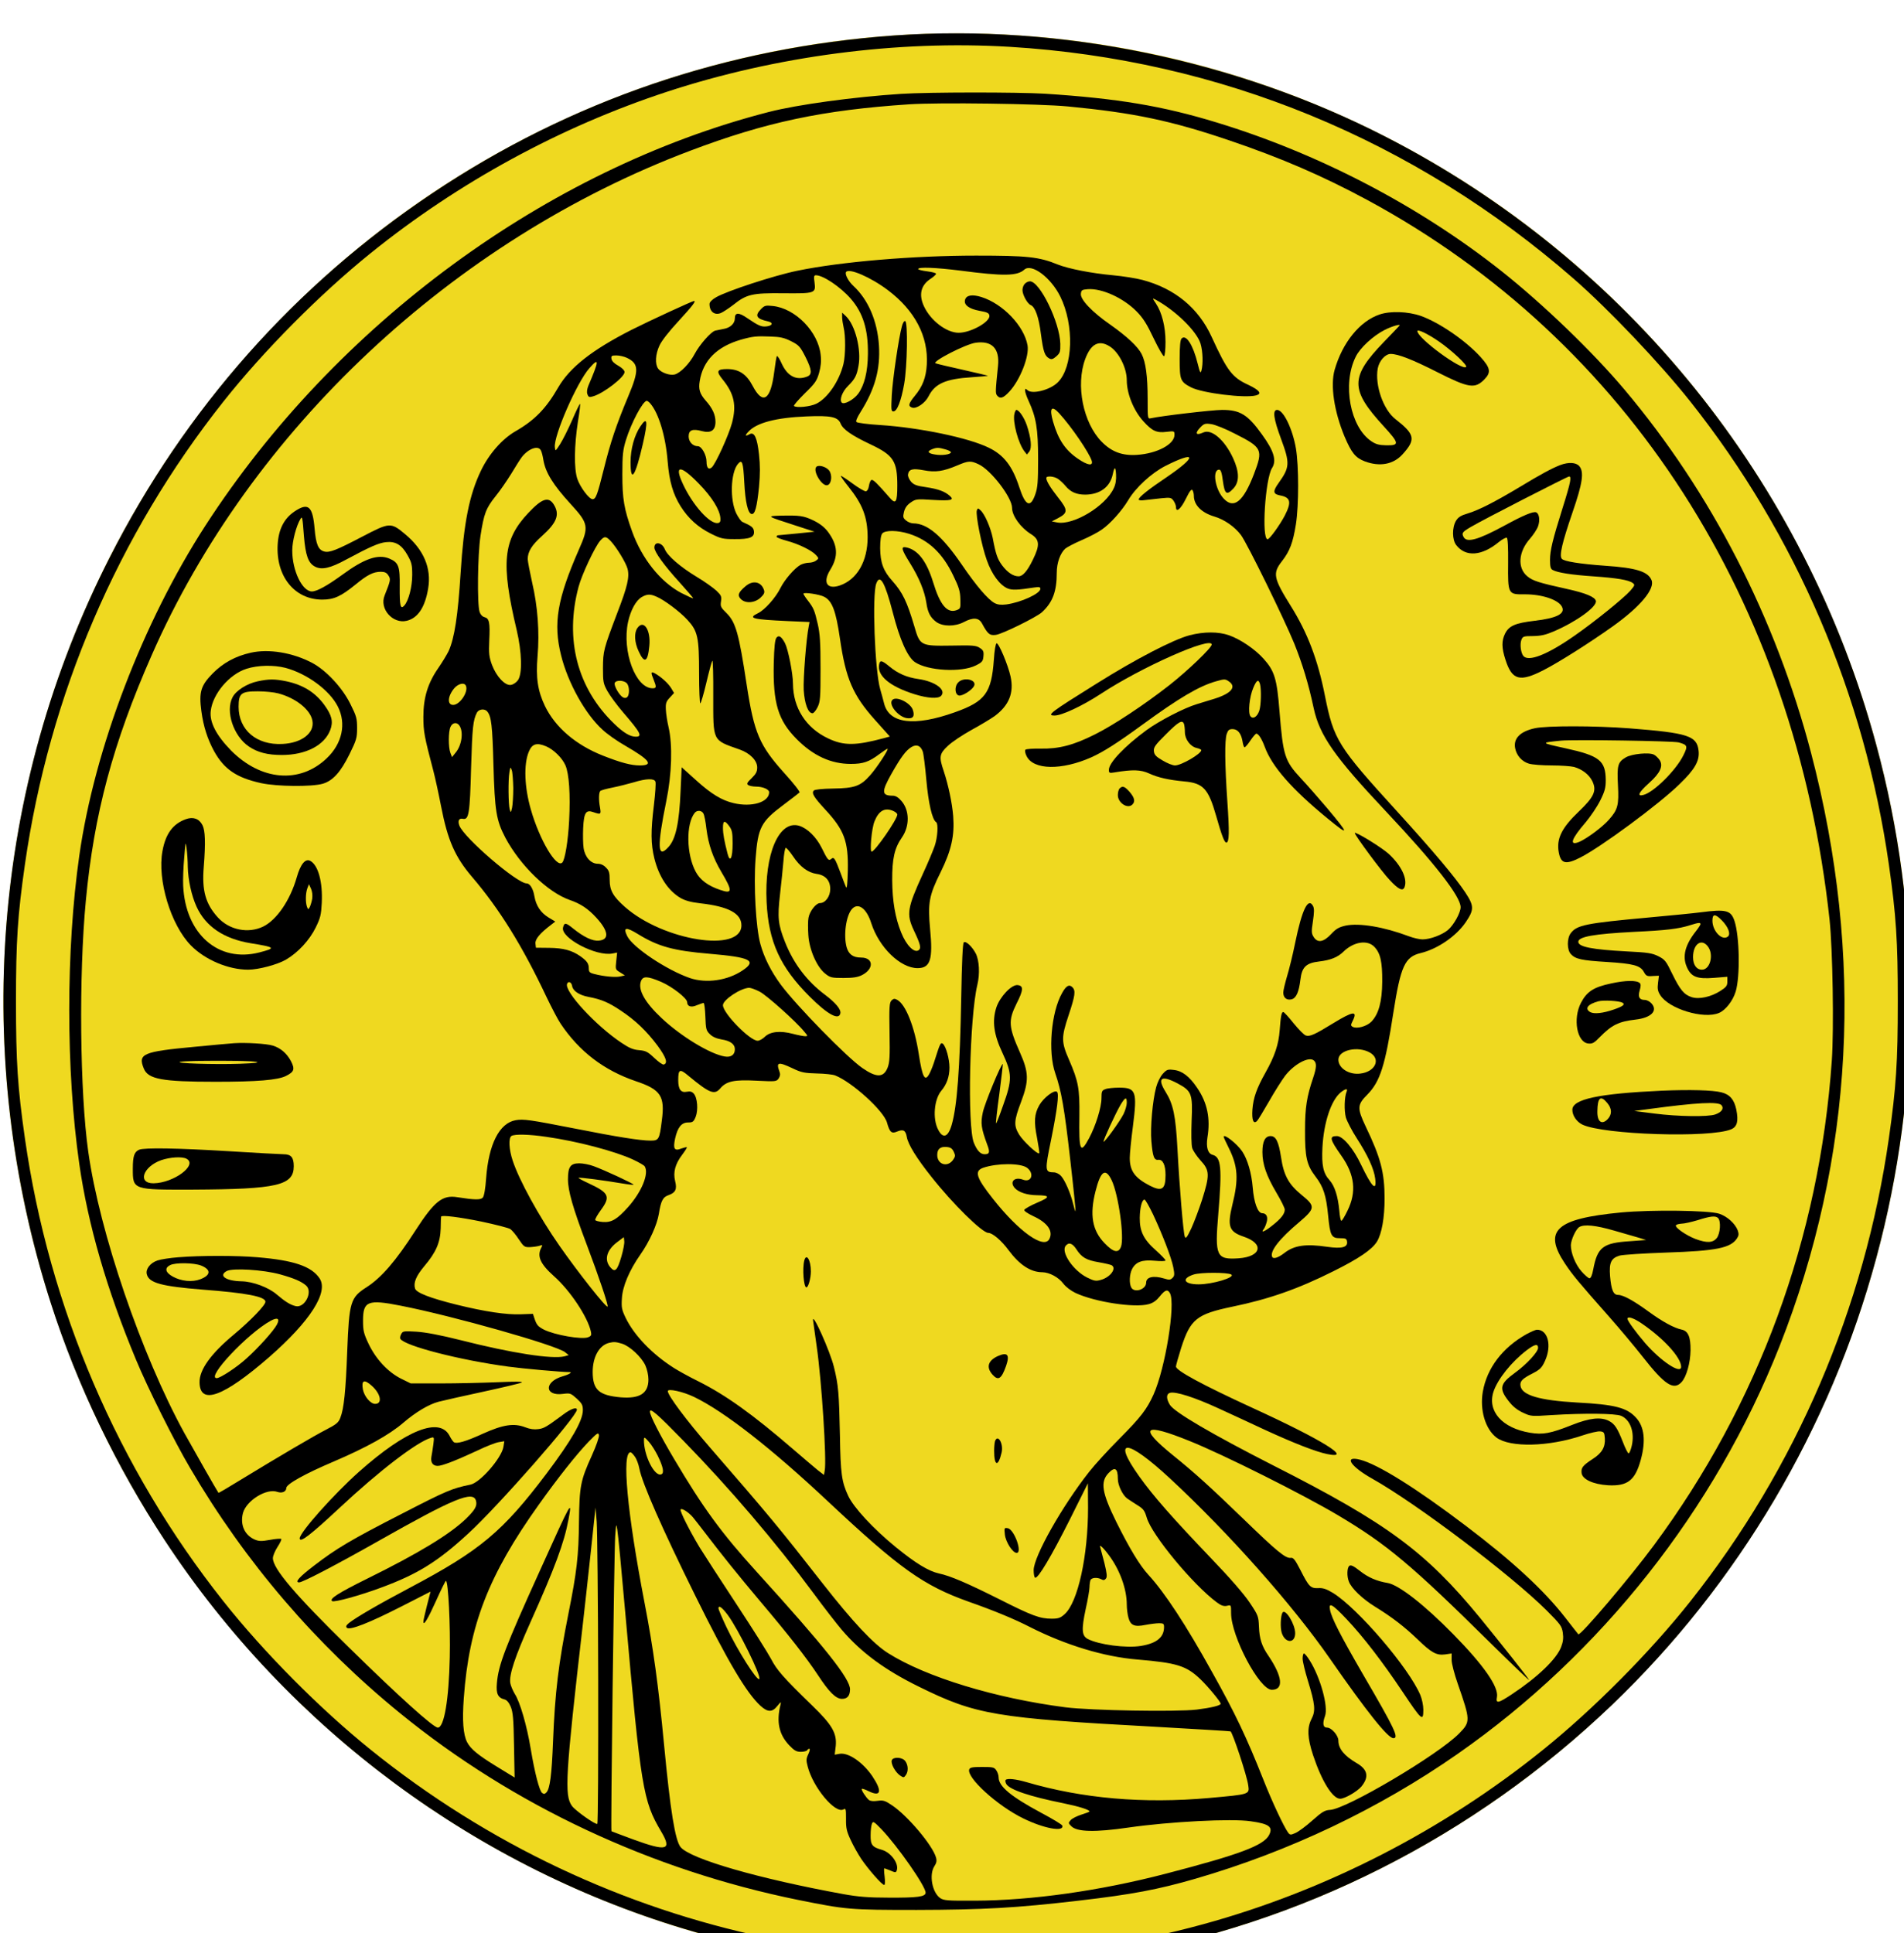 <?xml version="1.0" encoding="UTF-8" standalone="no"?>
<!-- Created with Inkscape (http://www.inkscape.org/) -->

<svg
   width="18.469mm"
   height="18.75mm"
   viewBox="0 0 18.469 18.75"
   version="1.1"
   id="svg1"
   inkscape:export-filename="bitmap.svg"
   inkscape:export-xdpi="96"
   inkscape:export-ydpi="96"
   xmlns:inkscape="http://www.inkscape.org/namespaces/inkscape"
   xmlns:sodipodi="http://sodipodi.sourceforge.net/DTD/sodipodi-0.dtd"
   xmlns="http://www.w3.org/2000/svg"
   xmlns:svg="http://www.w3.org/2000/svg">
  <sodipodi:namedview
     id="namedview1"
     pagecolor="#ffffff"
     bordercolor="#666666"
     borderopacity="1.0"
     inkscape:showpageshadow="2"
     inkscape:pageopacity="0.0"
     inkscape:pagecheckerboard="0"
     inkscape:deskcolor="#d1d1d1"
     inkscape:document-units="mm" />
  <defs
     id="defs1">
    <clipPath
       id="_clip2">
      <rect
         id="Coin"
         x="78.886"
         y="777.357"
         width="69.804"
         height="70.866" />
    </clipPath>
  </defs>
  <g
     inkscape:label="Layer 1"
     inkscape:groupmode="layer"
     id="layer1"
     transform="translate(-88.106,-58.473)">
    <g
       clip-path="url(#_clip2)"
       id="g59"
       inkscape:export-filename="..\icons\coin.svg"
       inkscape:export-xdpi="96"
       inkscape:export-ydpi="96"
       style="clip-rule:evenodd;fill-rule:evenodd;stroke-linejoin:round;stroke-miterlimit:2"
       transform="matrix(0.265,0,0,0.265,67.234,-147.203)">
      <ellipse
         cx="113.789"
         cy="812.79"
         rx="34.902"
         ry="35.433"
         style="fill:#efd920"
         id="ellipse19" />
      <g
         id="g58">
        <path
           d="m 111.498,777.434 c -6.132,0.438 -11.843,2.382 -16.905,5.771 -5.029,3.361 -9.055,7.902 -11.815,13.334 -4.298,8.439 -5.067,18.235 -2.149,27.317 0.96,2.99 2.394,5.964 4.156,8.649 4.555,6.933 11.488,12.061 19.376,14.337 5.089,1.473 10.2,1.766 15.41,0.886 6.796,-1.141 13.146,-4.353 18.202,-9.192 4.615,-4.419 7.986,-10.117 9.666,-16.342 1.669,-6.157 1.669,-12.647 0,-18.805 -2.602,-9.635 -9.126,-17.715 -17.941,-22.239 -5.493,-2.824 -11.907,-4.142 -18,-3.716 z m 4.227,0.416 c 7.68,0.465 14.804,3.394 20.646,8.494 1.282,1.119 3.164,3.101 4.266,4.491 3.868,4.879 6.377,10.732 7.266,16.945 0.267,1.872 0.327,2.786 0.327,5.012 0,2.226 -0.06,3.139 -0.327,5.011 -0.889,6.213 -3.398,12.066 -7.266,16.945 -1.473,1.861 -3.54,3.943 -5.389,5.432 -3.66,2.952 -7.948,5.156 -12.432,6.385 -10.593,2.907 -21.895,0.543 -30.487,-6.385 -1.849,-1.489 -3.916,-3.571 -5.389,-5.432 -3.867,-4.879 -6.377,-10.732 -7.266,-16.945 -0.267,-1.872 -0.327,-2.785 -0.327,-5.011 0,-2.226 0.06,-3.14 0.327,-5.012 0.889,-6.213 3.399,-12.066 7.266,-16.945 1.473,-1.86 3.54,-3.942 5.389,-5.432 3.219,-2.597 6.95,-4.629 10.85,-5.909 3.982,-1.306 8.428,-1.893 12.546,-1.644 z"
           style="fill-rule:nonzero"
           id="path20" />
        <path
           d="m 111.743,779.572 c -1.718,0.111 -3.797,0.393 -4.844,0.664 -8.117,2.088 -15.846,7.764 -20.619,15.14 -2.291,3.544 -4.058,8.162 -4.615,12.077 -0.491,3.445 -0.491,7.864 0,11.292 0.317,2.209 1.004,4.59 2.073,7.154 0.42,1.019 1.418,3.018 1.986,3.976 2.018,3.444 4.609,6.468 7.691,8.976 4.129,3.367 9.191,5.737 14.564,6.828 1.768,0.355 1.871,0.366 4.337,0.366 2.427,-0.006 3.644,-0.072 5.918,-0.338 1.964,-0.227 2.924,-0.41 4.282,-0.803 3.437,-0.997 6.71,-2.553 9.601,-4.569 5.253,-3.665 9.415,-8.932 11.782,-14.918 2.722,-6.894 3.115,-14.259 1.151,-21.74 -1.298,-4.94 -3.655,-9.519 -6.829,-13.285 -1.162,-1.379 -2.979,-3.128 -4.495,-4.33 -3.006,-2.381 -6.682,-4.303 -10.43,-5.443 -1.974,-0.604 -3.627,-0.881 -6.289,-1.053 -1.031,-0.06 -4.211,-0.06 -5.264,0.006 z m 6.109,0.46 c 2.417,0.232 3.781,0.52 5.919,1.246 1.893,0.642 3.415,1.301 5.046,2.181 9.54,5.156 15.649,14.669 16.915,26.342 0.114,1.08 0.163,3.987 0.082,5.156 -0.453,6.501 -2.684,12.57 -6.513,17.742 -0.873,1.18 -2.7,3.334 -2.766,3.256 -0.022,-0.022 -0.24,-0.304 -0.491,-0.626 -0.774,-0.991 -1.931,-2.06 -3.627,-3.344 -1.811,-1.374 -3.219,-2.254 -3.873,-2.42 -0.611,-0.155 -0.349,0.249 0.453,0.698 1.625,0.913 5.067,3.516 6.376,4.817 0.513,0.515 0.557,0.576 0.595,0.82 0.027,0.194 0.011,0.332 -0.06,0.515 -0.164,0.443 -0.862,1.113 -1.8,1.733 -0.508,0.338 -0.6,0.354 -0.551,0.105 0.071,-0.365 -0.486,-1.168 -1.604,-2.303 -1.047,-1.069 -1.986,-1.8 -2.395,-1.872 -0.403,-0.066 -0.72,-0.205 -1.02,-0.443 -0.24,-0.188 -0.327,-0.227 -0.387,-0.183 -0.082,0.072 -0.093,0.371 -0.016,0.571 0.092,0.249 0.496,0.636 0.954,0.919 0.628,0.387 1.075,0.731 1.56,1.196 0.513,0.498 0.699,0.598 1.015,0.554 l 0.234,-0.034 v 0.239 c 0,0.132 0.099,0.509 0.224,0.869 0.469,1.346 0.469,1.395 0.049,1.822 -0.774,0.786 -4.118,2.763 -4.724,2.796 -0.191,0.011 -0.289,0.067 -0.649,0.388 -0.234,0.21 -0.513,0.415 -0.622,0.46 -0.174,0.077 -0.196,0.072 -0.267,-0.023 -0.153,-0.21 -0.584,-1.124 -0.911,-1.954 -0.6,-1.512 -1.02,-2.404 -1.871,-3.921 -0.954,-1.722 -1.729,-2.902 -2.329,-3.555 -0.316,-0.343 -0.693,-0.969 -1.173,-1.933 -0.529,-1.074 -0.594,-1.467 -0.289,-1.788 0.235,-0.249 0.344,-0.183 0.344,0.21 0,0.233 0.174,0.593 0.338,0.714 0.071,0.05 0.24,0.161 0.382,0.25 0.218,0.133 0.262,0.199 0.338,0.454 0.185,0.637 1.696,2.458 2.564,3.101 0.163,0.122 0.256,0.149 0.371,0.127 0.152,-0.039 0.152,-0.039 0.152,0.266 0,0.847 1.037,2.807 1.49,2.807 0.441,0 0.398,-0.47 -0.12,-1.24 -0.246,-0.354 -0.333,-0.626 -0.35,-1.069 -0.016,-0.382 -0.027,-0.415 -0.338,-0.88 -0.207,-0.31 -0.72,-0.903 -1.418,-1.628 -1.407,-1.473 -2.111,-2.271 -2.624,-2.99 -1.02,-1.429 -0.458,-1.396 1.124,0.072 2.155,1.999 4.489,4.629 5.853,6.595 1.347,1.938 2.122,2.912 2.324,2.912 0.212,0 0.054,-0.337 -1.097,-2.309 -0.84,-1.451 -1.162,-2.076 -1.222,-2.386 -0.06,-0.294 0.077,-0.222 0.606,0.337 0.6,0.632 1.32,1.568 2.056,2.67 0.699,1.046 0.753,1.09 0.753,0.642 0,-0.15 -0.049,-0.388 -0.109,-0.532 -0.42,-0.996 -2.291,-3.178 -3.197,-3.738 -0.24,-0.144 -0.365,-0.188 -0.54,-0.177 -0.283,0.011 -0.343,-0.05 -0.654,-0.664 -0.197,-0.382 -0.257,-0.46 -0.355,-0.443 -0.191,0.022 -0.512,-0.244 -1.723,-1.418 -1.239,-1.196 -1.795,-1.7 -2.591,-2.342 -1.277,-1.036 -1.075,-1.202 0.621,-0.515 1.239,0.498 4.146,1.955 5.422,2.713 1.79,1.063 2.684,1.811 5.63,4.724 0.753,0.742 1.369,1.329 1.369,1.312 0,-0.039 -1.026,-1.334 -1.795,-2.276 -1.991,-2.425 -3.398,-3.466 -7.56,-5.576 -2.247,-1.146 -3.633,-1.955 -3.797,-2.226 -0.136,-0.227 -0.136,-0.399 0.011,-0.438 0.202,-0.055 0.895,0.166 1.751,0.56 0.459,0.21 1.239,0.57 1.735,0.803 1.047,0.481 1.855,0.797 2.269,0.88 0.977,0.199 -0.207,-0.532 -2.76,-1.7 -1.816,-0.836 -2.782,-1.357 -2.782,-1.506 0,-0.039 0.087,-0.349 0.191,-0.681 0.338,-1.053 0.567,-1.235 1.866,-1.507 1.341,-0.276 2.405,-0.647 3.709,-1.301 0.927,-0.46 1.413,-0.792 1.593,-1.085 0.174,-0.288 0.278,-0.87 0.278,-1.573 0,-0.952 -0.142,-1.495 -0.693,-2.641 -0.316,-0.67 -0.311,-0.792 0.06,-1.163 0.469,-0.476 0.655,-1.058 0.955,-3.007 0.267,-1.7 0.42,-2.038 1.003,-2.176 0.617,-0.15 1.293,-0.615 1.642,-1.124 0.317,-0.466 0.311,-0.599 -0.011,-1.091 -0.382,-0.571 -1.129,-1.462 -2.493,-2.963 -2.176,-2.387 -2.323,-2.625 -2.645,-4.231 -0.262,-1.329 -0.638,-2.314 -1.255,-3.3 -0.638,-1.024 -0.665,-1.191 -0.316,-1.639 0.284,-0.366 0.398,-0.67 0.507,-1.346 0.109,-0.697 0.109,-2.132 0,-2.78 -0.125,-0.719 -0.458,-1.406 -0.687,-1.406 -0.175,0 -0.131,0.321 0.142,1.058 0.332,0.897 0.322,1.041 -0.088,1.617 -0.218,0.304 -0.207,0.404 0.05,0.454 0.392,0.072 0.43,0.243 0.174,0.742 -0.191,0.36 -0.556,0.863 -0.627,0.863 -0.229,0 -0.087,-2.215 0.163,-2.608 0.175,-0.271 0.066,-0.631 -0.37,-1.229 -0.524,-0.731 -0.802,-0.897 -1.457,-0.897 -0.36,0 -2.231,0.221 -2.602,0.304 -0.125,0.028 -0.125,0.028 -0.125,-0.703 0,-0.842 -0.071,-1.351 -0.219,-1.644 -0.141,-0.277 -0.534,-0.643 -1.145,-1.075 -0.671,-0.465 -1.107,-0.925 -1.08,-1.135 0.016,-0.133 0.038,-0.149 0.251,-0.166 0.518,-0.039 1.304,0.321 1.789,0.814 0.24,0.244 0.376,0.46 0.627,0.991 0.18,0.377 0.349,0.665 0.377,0.648 0.032,-0.017 0.054,-0.255 0.054,-0.526 0,-0.548 -0.131,-1.074 -0.354,-1.407 -0.131,-0.199 -0.137,-0.199 -0.011,-0.138 0.72,0.388 1.511,1.157 1.647,1.611 0.087,0.294 0.098,0.742 0.033,0.986 -0.033,0.116 -0.055,0.078 -0.136,-0.249 -0.17,-0.692 -0.426,-1.091 -0.59,-0.925 -0.049,0.05 -0.071,0.277 -0.071,0.753 0,0.77 0.028,0.831 0.42,1.036 0.41,0.21 1.97,0.404 2.379,0.293 0.223,-0.061 0.125,-0.188 -0.278,-0.382 -0.595,-0.271 -0.775,-0.504 -1.348,-1.755 -0.485,-1.063 -1.347,-1.772 -2.531,-2.088 -0.229,-0.061 -0.714,-0.138 -1.08,-0.172 -0.796,-0.072 -1.631,-0.238 -2.024,-0.393 -0.687,-0.282 -1.123,-0.326 -2.994,-0.326 -2.275,0 -4.926,0.221 -6.535,0.553 -0.846,0.172 -2.602,0.748 -2.984,0.975 -0.147,0.083 -0.234,0.177 -0.234,0.244 0,0.276 0.18,0.42 0.409,0.332 0.082,-0.033 0.283,-0.166 0.458,-0.299 0.491,-0.393 0.693,-0.438 1.822,-0.427 1.173,0.012 1.205,0 1.156,-0.387 -0.033,-0.227 -0.022,-0.272 0.049,-0.272 0.268,0 0.9,0.427 1.277,0.859 0.447,0.515 0.638,1.129 0.627,2.021 -0.005,0.653 -0.131,1.152 -0.36,1.462 -0.164,0.216 -0.513,0.404 -0.595,0.321 -0.098,-0.1 0.017,-0.404 0.224,-0.609 0.256,-0.255 0.322,-0.377 0.387,-0.742 0.109,-0.582 -0.12,-1.49 -0.463,-1.816 l -0.137,-0.128 v 0.161 c 0,0.088 0.028,0.26 0.055,0.382 0.076,0.31 0.071,1.008 -0.006,1.334 -0.152,0.626 -0.578,1.252 -0.992,1.457 -0.224,0.111 -0.737,0.16 -0.819,0.083 -0.021,-0.022 0.159,-0.227 0.393,-0.46 0.377,-0.365 0.442,-0.459 0.524,-0.747 0.065,-0.233 0.087,-0.427 0.06,-0.659 -0.087,-0.847 -0.927,-1.711 -1.757,-1.794 -0.256,-0.028 -0.3,-0.017 -0.425,0.11 -0.24,0.244 -0.175,0.36 0.256,0.454 0.202,0.045 0.164,0.161 -0.06,0.183 -0.191,0.022 -0.294,-0.028 -0.703,-0.304 -0.311,-0.216 -0.453,-0.211 -0.453,0.011 0,0.188 -0.169,0.349 -0.42,0.387 -0.115,0.022 -0.251,0.05 -0.3,0.061 -0.158,0.045 -0.567,0.51 -0.747,0.847 -0.186,0.355 -0.524,0.704 -0.737,0.759 -0.18,0.044 -0.502,-0.072 -0.605,-0.216 -0.12,-0.172 -0.099,-0.526 0.049,-0.842 0.076,-0.171 0.354,-0.526 0.709,-0.908 0.502,-0.548 0.638,-0.725 0.556,-0.725 -0.06,0 -1.642,0.731 -2.291,1.058 -1.445,0.736 -2.253,1.373 -2.678,2.104 -0.442,0.77 -0.862,1.201 -1.555,1.6 -0.496,0.283 -0.982,0.836 -1.276,1.451 -0.426,0.886 -0.627,1.91 -0.742,3.727 -0.098,1.567 -0.224,2.403 -0.442,2.879 -0.06,0.122 -0.223,0.393 -0.371,0.609 -0.387,0.554 -0.551,1.086 -0.551,1.789 0,0.548 0.033,0.72 0.371,2.005 0.06,0.227 0.186,0.803 0.278,1.279 0.241,1.24 0.508,1.844 1.124,2.569 1.009,1.18 1.849,2.531 2.738,4.414 0.186,0.387 0.415,0.825 0.513,0.969 0.682,1.019 1.582,1.705 2.749,2.104 0.917,0.305 1.075,0.548 0.955,1.44 -0.087,0.697 -0.109,0.736 -0.415,0.736 -0.365,0 -1.216,-0.133 -2.776,-0.443 -1.642,-0.321 -1.871,-0.354 -2.16,-0.304 -0.595,0.105 -0.987,0.875 -1.08,2.121 -0.027,0.382 -0.071,0.647 -0.12,0.708 -0.077,0.094 -0.3,0.089 -0.938,-0.011 -0.54,-0.088 -0.835,0.144 -1.533,1.224 -0.715,1.113 -1.244,1.722 -1.778,2.066 -0.6,0.382 -0.644,0.537 -0.715,2.336 -0.055,1.468 -0.12,2.11 -0.251,2.442 -0.065,0.178 -0.142,0.244 -0.518,0.438 -0.453,0.232 -1.778,1.013 -3.148,1.849 -0.431,0.266 -0.791,0.477 -0.796,0.466 -0.033,-0.034 -0.949,-1.645 -1.255,-2.199 -1.56,-2.846 -3.098,-7.337 -3.512,-10.289 -0.306,-2.165 -0.35,-6.445 -0.088,-9.192 0.3,-3.178 0.993,-5.759 2.406,-8.971 3.622,-8.256 11.029,-15.195 19.713,-18.473 2.782,-1.052 4.861,-1.49 8.019,-1.7 1.086,-0.072 4.773,-0.022 5.809,0.078 z m -3.943,6.008 c 1.592,0.21 2.089,0.199 2.345,-0.033 0.267,-0.244 0.977,0.288 1.32,0.985 0.513,1.041 0.469,2.586 -0.093,3.14 -0.283,0.282 -0.949,0.449 -1.112,0.282 -0.131,-0.132 -0.109,0.061 0.043,0.394 0.278,0.603 0.349,1.019 0.349,2.132 0,0.825 -0.016,1.046 -0.103,1.29 -0.175,0.509 -0.36,0.432 -0.584,-0.255 -0.251,-0.775 -0.567,-1.185 -1.118,-1.451 -0.742,-0.365 -2.531,-0.736 -3.971,-0.83 -0.453,-0.028 -0.84,-0.078 -0.873,-0.111 -0.033,-0.033 0.022,-0.161 0.153,-0.371 0.523,-0.831 0.725,-1.562 0.671,-2.431 -0.06,-0.897 -0.393,-1.678 -0.939,-2.182 -0.18,-0.166 -0.316,-0.426 -0.267,-0.504 0.098,-0.16 0.9,0.183 1.538,0.665 0.982,0.742 1.479,1.689 1.419,2.719 -0.028,0.476 -0.153,0.803 -0.442,1.151 -0.229,0.277 -0.251,0.377 -0.093,0.427 0.158,0.05 0.475,-0.166 0.6,-0.416 0.235,-0.465 0.622,-0.636 1.582,-0.697 0.333,-0.022 0.595,-0.045 0.589,-0.056 -0.011,-0.005 -0.42,-0.105 -0.916,-0.216 -0.497,-0.11 -0.944,-0.216 -0.998,-0.238 -0.148,-0.061 1.101,-0.703 1.467,-0.753 0.594,-0.083 0.884,0.211 0.818,0.847 -0.098,0.953 -0.098,1.003 -0.033,1.086 0.109,0.133 0.224,0.099 0.448,-0.144 0.392,-0.421 0.736,-1.296 0.665,-1.695 -0.125,-0.708 -0.9,-1.517 -1.685,-1.766 -0.333,-0.105 -0.551,-0.072 -0.6,0.094 -0.06,0.188 0.136,0.338 0.529,0.41 0.283,0.05 0.349,0.083 0.36,0.177 0.032,0.227 -0.682,0.626 -1.124,0.626 -0.447,0 -1.031,-0.449 -1.271,-0.969 -0.196,-0.421 -0.115,-0.765 0.229,-0.997 0.12,-0.078 0.213,-0.161 0.213,-0.194 0,-0.028 -0.147,-0.066 -0.327,-0.089 -0.18,-0.022 -0.328,-0.06 -0.328,-0.083 0,-0.083 0.655,-0.055 1.539,0.056 z m -6.186,2.586 c 0.283,0.144 0.327,0.194 0.518,0.565 0.245,0.487 0.256,0.659 0.06,0.731 -0.387,0.149 -0.709,-0.011 -0.922,-0.471 -0.076,-0.172 -0.158,-0.299 -0.18,-0.282 -0.016,0.016 -0.06,0.282 -0.098,0.586 -0.131,1.03 -0.415,1.213 -0.786,0.51 -0.229,-0.438 -0.507,-0.62 -0.938,-0.62 -0.376,0 -0.409,0.083 -0.158,0.387 0.42,0.521 0.507,0.942 0.338,1.584 -0.12,0.449 -0.605,1.512 -0.742,1.628 -0.114,0.1 -0.191,0.017 -0.191,-0.21 0,-0.244 -0.18,-0.565 -0.316,-0.565 -0.185,0 -0.338,-0.161 -0.338,-0.36 0,-0.233 0.142,-0.288 0.485,-0.194 0.328,0.089 0.497,-0.028 0.497,-0.338 0,-0.26 -0.109,-0.498 -0.36,-0.78 -0.213,-0.244 -0.268,-0.41 -0.218,-0.709 0.12,-0.753 0.627,-1.263 1.505,-1.518 0.431,-0.121 0.573,-0.138 1.08,-0.116 0.366,0.011 0.507,0.044 0.764,0.172 z m 11.657,0.188 c 0.338,0.211 0.627,0.786 0.627,1.241 0,0.492 0.251,1.113 0.616,1.511 0.317,0.349 0.48,0.421 0.835,0.377 0.289,-0.033 0.295,-0.033 0.295,0.111 0,0.343 -0.633,0.681 -1.364,0.731 -0.54,0.038 -0.933,-0.106 -1.298,-0.477 -0.682,-0.692 -0.96,-2.071 -0.606,-3.029 0.207,-0.559 0.502,-0.714 0.895,-0.465 z m -17.668,0.421 c 0.436,0.21 0.447,0.46 0.049,1.401 -0.442,1.058 -0.649,1.672 -0.895,2.664 -0.24,0.963 -0.294,1.107 -0.414,1.107 -0.126,0 -0.453,-0.437 -0.557,-0.742 -0.125,-0.371 -0.114,-1.218 0.022,-2.099 0.06,-0.354 0.093,-0.648 0.076,-0.648 -0.016,0 -0.152,0.277 -0.294,0.61 -0.147,0.332 -0.344,0.725 -0.437,0.869 -0.169,0.26 -0.174,0.266 -0.19,0.111 -0.05,-0.416 0.812,-2.387 1.265,-2.896 0.365,-0.416 0.36,-0.283 -0.038,0.642 -0.049,0.127 -0.066,0.238 -0.033,0.316 0.038,0.105 0.066,0.116 0.213,0.071 0.382,-0.11 1.145,-0.703 1.145,-0.886 0,-0.06 -0.092,-0.155 -0.229,-0.232 -0.152,-0.083 -0.24,-0.172 -0.251,-0.255 -0.016,-0.105 0.006,-0.122 0.18,-0.122 0.109,0 0.284,0.039 0.388,0.089 z m 0.851,1.667 c 0.31,0.354 0.567,1.212 0.638,2.126 0.06,0.731 0.196,1.196 0.474,1.639 0.279,0.443 0.633,0.764 1.097,0.997 0.376,0.188 0.447,0.205 0.883,0.205 0.557,0.005 0.731,-0.067 0.704,-0.288 -0.016,-0.138 -0.087,-0.194 -0.425,-0.343 -0.044,-0.017 -0.142,-0.155 -0.219,-0.305 -0.24,-0.493 -0.212,-1.484 0.055,-1.811 0.158,-0.188 0.196,-0.083 0.235,0.665 0.038,0.72 0.13,1.135 0.267,1.163 0.125,0.022 0.196,-0.244 0.273,-0.992 0.043,-0.476 0.043,-0.786 0,-1.185 -0.066,-0.609 -0.17,-0.836 -0.339,-0.747 -0.169,0.094 -0.191,0.061 -0.049,-0.089 0.295,-0.326 1.015,-0.515 2.122,-0.559 0.9,-0.039 1.157,0.017 1.255,0.266 0.087,0.21 0.403,0.432 1.107,0.764 0.829,0.393 0.966,0.609 0.966,1.501 0,0.614 -0.055,0.703 -0.279,0.443 -0.458,-0.526 -0.605,-0.67 -0.665,-0.648 -0.038,0.011 -0.076,0.105 -0.093,0.21 -0.016,0.111 -0.06,0.194 -0.114,0.205 -0.044,0.006 -0.268,-0.122 -0.491,-0.288 -0.224,-0.166 -0.415,-0.288 -0.426,-0.277 -0.011,0.011 0.115,0.189 0.278,0.393 0.524,0.654 0.699,1.119 0.704,1.85 0,0.886 -0.387,1.556 -1.025,1.772 -0.464,0.155 -0.628,-0.116 -0.344,-0.576 0.305,-0.493 0.278,-0.903 -0.082,-1.39 -0.131,-0.172 -0.294,-0.299 -0.529,-0.415 -0.36,-0.172 -0.502,-0.194 -1.216,-0.177 -0.513,0.016 -0.508,0.016 0.518,0.348 l 0.736,0.239 -0.654,0.066 c -0.36,0.033 -0.671,0.066 -0.693,0.066 -0.027,0.006 -0.044,0.028 -0.044,0.056 0,0.022 0.164,0.088 0.371,0.144 0.437,0.116 0.922,0.354 1.075,0.526 0.103,0.116 0.103,0.122 0,0.199 -0.055,0.045 -0.175,0.078 -0.257,0.078 -0.087,0 -0.223,0.033 -0.311,0.077 -0.212,0.117 -0.578,0.532 -0.736,0.848 -0.174,0.354 -0.578,0.808 -0.824,0.924 -0.381,0.183 -0.223,0.227 1.108,0.288 l 0.78,0.034 -0.028,0.149 c -0.092,0.449 -0.207,1.927 -0.185,2.342 0.033,0.499 0.158,0.848 0.322,0.848 0.043,0 0.125,-0.1 0.185,-0.222 0.098,-0.199 0.109,-0.332 0.109,-1.412 0,-0.963 -0.021,-1.274 -0.103,-1.634 -0.115,-0.498 -0.148,-0.581 -0.366,-0.863 -0.087,-0.111 -0.158,-0.222 -0.158,-0.244 0,-0.066 0.589,0.022 0.758,0.111 0.295,0.149 0.431,0.515 0.579,1.528 0.212,1.473 0.474,2.077 1.287,2.985 l 0.54,0.603 -0.202,0.056 c -1.047,0.282 -1.484,0.288 -2.062,0.011 -0.807,-0.382 -1.276,-1.113 -1.282,-1.999 0,-0.371 -0.174,-1.246 -0.289,-1.479 -0.131,-0.249 -0.229,-0.315 -0.316,-0.205 -0.055,0.072 -0.082,0.327 -0.098,0.936 -0.033,1.457 0.158,2.088 0.834,2.769 0.606,0.615 1.26,0.914 1.986,0.914 0.447,0 0.665,-0.072 1.047,-0.36 0.142,-0.105 0.273,-0.194 0.295,-0.194 0.065,0 -0.382,0.687 -0.639,0.975 -0.349,0.393 -0.561,0.47 -1.358,0.481 -0.393,0.006 -0.66,0.034 -0.698,0.072 -0.093,0.094 0,0.244 0.409,0.687 0.704,0.759 0.856,1.168 0.835,2.232 -0.011,0.487 -0.033,0.692 -0.066,0.62 -0.027,-0.061 -0.12,-0.299 -0.202,-0.526 -0.207,-0.548 -0.24,-0.593 -0.338,-0.51 -0.098,0.083 -0.131,0.045 -0.354,-0.409 -0.197,-0.394 -0.519,-0.709 -0.819,-0.803 -0.741,-0.222 -1.282,1.035 -1.194,2.796 0.071,1.451 0.496,2.381 1.582,3.461 0.66,0.659 1.069,0.875 1.118,0.604 0.027,-0.144 -0.18,-0.388 -0.562,-0.676 -0.66,-0.493 -1.156,-1.146 -1.467,-1.938 -0.251,-0.637 -0.278,-0.886 -0.18,-1.739 0.049,-0.415 0.103,-0.963 0.125,-1.218 0.017,-0.249 0.055,-0.465 0.082,-0.482 0.022,-0.017 0.142,0.122 0.267,0.305 0.257,0.387 0.551,0.603 0.868,0.648 0.321,0.044 0.496,0.243 0.496,0.553 0,0.272 -0.18,0.515 -0.376,0.515 -0.142,0 -0.377,0.294 -0.42,0.537 -0.022,0.106 -0.022,0.394 -0.006,0.632 0.033,0.542 0.316,1.179 0.622,1.417 0.18,0.144 0.24,0.155 0.665,0.155 0.35,0 0.524,-0.027 0.677,-0.105 0.447,-0.227 0.425,-0.642 -0.033,-0.642 -0.294,0 -0.453,-0.117 -0.529,-0.377 -0.12,-0.443 -0.022,-1.157 0.196,-1.401 0.224,-0.249 0.535,-0.022 0.704,0.515 0.284,0.892 1.069,1.65 1.696,1.65 0.47,0 0.568,-0.315 0.459,-1.434 -0.088,-0.947 -0.039,-1.229 0.387,-2.082 0.393,-0.797 0.513,-1.34 0.458,-2.049 -0.038,-0.487 -0.18,-1.146 -0.349,-1.656 -0.174,-0.509 -0.158,-0.625 0.153,-0.913 0.147,-0.144 0.534,-0.399 0.862,-0.582 0.327,-0.177 0.709,-0.409 0.851,-0.509 0.529,-0.393 0.714,-0.853 0.583,-1.451 -0.092,-0.421 -0.436,-1.24 -0.512,-1.213 -0.033,0.011 -0.077,0.249 -0.099,0.598 -0.087,1.219 -0.316,1.529 -1.418,1.922 -1.5,0.537 -2.422,0.421 -2.602,-0.327 -0.033,-0.133 -0.098,-0.371 -0.142,-0.52 -0.196,-0.693 -0.3,-3.456 -0.141,-3.866 0.136,-0.36 0.316,-0.044 0.605,1.069 0.256,0.997 0.54,1.628 0.807,1.811 0.475,0.321 1.702,0.388 2.231,0.122 0.235,-0.117 0.262,-0.155 0.279,-0.338 0.016,-0.172 -0.006,-0.222 -0.137,-0.305 -0.131,-0.088 -0.256,-0.099 -1.025,-0.083 -1.135,0.017 -1.162,0.006 -1.364,-0.692 -0.267,-0.908 -0.436,-1.257 -0.802,-1.667 -0.338,-0.371 -0.447,-0.681 -0.453,-1.207 0,-0.299 0.028,-0.476 0.077,-0.537 0.103,-0.127 0.562,-0.122 0.982,0.011 0.714,0.227 1.227,0.709 1.62,1.534 0.207,0.426 0.251,0.576 0.256,0.858 0.011,0.338 0.005,0.349 -0.142,0.405 -0.338,0.121 -0.6,-0.189 -0.851,-1.014 -0.245,-0.797 -0.573,-1.213 -1.009,-1.29 -0.18,-0.028 -0.147,0.089 0.164,0.587 0.332,0.537 0.529,1.019 0.594,1.445 0.049,0.355 0.148,0.543 0.366,0.704 0.24,0.171 0.687,0.171 1.009,0 0.338,-0.178 0.545,-0.161 0.66,0.049 0.213,0.394 0.284,0.454 0.513,0.421 0.24,-0.033 1.472,-0.642 1.68,-0.825 0.393,-0.36 0.545,-0.759 0.545,-1.445 0,-0.366 0.126,-0.715 0.311,-0.886 0.06,-0.05 0.327,-0.194 0.6,-0.31 0.273,-0.117 0.6,-0.288 0.731,-0.382 0.317,-0.216 0.742,-0.693 0.977,-1.086 0.272,-0.459 0.845,-0.985 1.352,-1.246 1.14,-0.576 1.179,-0.36 0.066,0.399 -0.677,0.454 -1.037,0.742 -1.037,0.825 0,0.033 0.088,0.044 0.235,0.022 0.125,-0.016 0.393,-0.044 0.589,-0.066 0.338,-0.033 0.366,-0.028 0.453,0.094 0.049,0.072 0.087,0.172 0.087,0.227 0,0.221 0.175,0.078 0.36,-0.299 0.142,-0.288 0.207,-0.371 0.246,-0.316 0.027,0.045 0.049,0.133 0.049,0.205 0,0.338 0.283,0.62 0.752,0.759 0.36,0.105 0.748,0.376 0.971,0.675 0.229,0.305 1.582,3.068 1.953,3.976 0.3,0.748 0.518,1.462 0.709,2.359 0.219,1.008 0.759,1.778 2.651,3.788 1.773,1.883 2.728,3.107 2.728,3.5 0,0.205 -0.251,0.653 -0.464,0.836 -0.224,0.183 -0.654,0.343 -0.933,0.343 -0.103,0 -0.327,-0.05 -0.502,-0.116 -0.91,-0.343 -1.81,-0.493 -2.312,-0.388 -0.24,0.056 -0.344,0.111 -0.529,0.31 -0.279,0.299 -0.497,0.333 -0.639,0.106 -0.081,-0.128 -0.087,-0.189 -0.027,-0.576 0.049,-0.327 0.049,-0.471 0.006,-0.554 -0.18,-0.338 -0.404,0.122 -0.655,1.34 -0.087,0.432 -0.224,0.991 -0.3,1.235 -0.071,0.244 -0.136,0.509 -0.136,0.587 0,0.194 0.125,0.293 0.305,0.249 0.169,-0.044 0.267,-0.266 0.322,-0.72 0.054,-0.459 0.207,-0.609 0.682,-0.664 0.425,-0.05 0.687,-0.155 0.9,-0.366 0.365,-0.354 0.862,-0.437 1.118,-0.177 0.229,0.233 0.3,0.554 0.295,1.285 -0.006,0.731 -0.131,1.185 -0.399,1.462 -0.169,0.171 -0.534,0.271 -0.682,0.188 -0.076,-0.044 -0.076,-0.066 -0.005,-0.21 0.196,-0.388 0.027,-0.371 -0.698,0.072 -0.693,0.426 -0.867,0.503 -1.015,0.454 -0.06,-0.017 -0.262,-0.222 -0.447,-0.449 -0.18,-0.227 -0.349,-0.41 -0.376,-0.41 -0.066,0 -0.093,0.15 -0.131,0.665 -0.039,0.52 -0.18,0.947 -0.519,1.55 -0.321,0.571 -0.447,0.92 -0.48,1.357 -0.027,0.382 0.039,0.548 0.17,0.415 0.043,-0.044 0.24,-0.371 0.441,-0.72 0.197,-0.348 0.464,-0.769 0.584,-0.93 0.327,-0.426 0.867,-0.72 1.053,-0.565 0.109,0.094 0.103,0.255 -0.027,0.643 -0.23,0.675 -0.295,1.079 -0.295,1.905 -0.005,0.991 0.06,1.279 0.382,1.7 0.289,0.376 0.393,0.692 0.463,1.423 0.071,0.742 0.12,0.836 0.431,0.836 0.213,0 0.246,0.017 0.262,0.122 0.033,0.21 -0.185,0.271 -0.72,0.194 -0.785,-0.117 -1.216,-0.056 -1.576,0.227 -0.235,0.182 -0.415,0.232 -0.448,0.132 -0.081,-0.204 0.273,-0.658 0.993,-1.262 0.589,-0.504 0.6,-0.582 0.087,-0.997 -0.48,-0.393 -0.654,-0.72 -0.752,-1.379 -0.088,-0.57 -0.186,-0.775 -0.382,-0.775 -0.202,0 -0.3,0.194 -0.3,0.587 0,0.443 0.147,0.869 0.518,1.495 0.164,0.277 0.3,0.548 0.3,0.609 0,0.155 -0.131,0.327 -0.447,0.576 -0.267,0.216 -0.442,0.294 -0.333,0.15 0.033,-0.033 0.082,-0.144 0.109,-0.238 0.071,-0.205 0.006,-0.355 -0.153,-0.355 -0.163,0 -0.305,-0.387 -0.349,-0.941 -0.043,-0.532 -0.191,-1.03 -0.382,-1.318 -0.19,-0.283 -0.681,-0.67 -0.681,-0.537 0,0.016 0.081,0.199 0.185,0.404 0.338,0.681 0.366,1.141 0.136,2.071 -0.196,0.803 -0.13,0.997 0.415,1.18 0.753,0.254 0.644,0.73 -0.185,0.791 -0.819,0.056 -0.879,-0.072 -0.748,-1.622 0.142,-1.7 0.104,-2.082 -0.207,-2.165 -0.175,-0.045 -0.245,-0.277 -0.191,-0.632 0.115,-0.697 0,-1.268 -0.376,-1.821 -0.279,-0.416 -0.546,-0.621 -0.851,-0.654 -0.224,-0.028 -0.262,-0.016 -0.404,0.139 -0.093,0.099 -0.196,0.31 -0.245,0.492 -0.131,0.482 -0.219,1.473 -0.175,1.977 0.049,0.565 0.098,0.704 0.256,0.681 0.164,-0.016 0.262,0.189 0.262,0.56 0,0.52 -0.131,0.609 -0.562,0.393 -0.561,-0.288 -0.747,-0.543 -0.747,-1.025 0,-0.143 0.049,-0.658 0.115,-1.151 0.163,-1.285 0.114,-1.418 -0.502,-1.418 -0.202,0 -0.431,0.022 -0.507,0.055 -0.126,0.045 -0.142,0.083 -0.142,0.333 0,0.332 -0.208,1.002 -0.453,1.462 -0.322,0.603 -0.376,0.476 -0.355,-0.825 0.011,-0.997 -0.038,-1.258 -0.376,-2.038 -0.289,-0.659 -0.289,-0.825 -0.022,-1.628 0.246,-0.737 0.267,-0.909 0.142,-1.036 -0.12,-0.116 -0.229,-0.055 -0.376,0.211 -0.404,0.708 -0.524,2.159 -0.251,2.94 0.223,0.648 0.332,1.257 0.545,3.134 0.12,1.041 0.207,1.905 0.197,1.916 -0.011,0.011 -0.05,-0.111 -0.088,-0.271 -0.092,-0.382 -0.3,-0.87 -0.447,-1.025 -0.065,-0.072 -0.18,-0.127 -0.256,-0.127 -0.333,-0.005 -0.339,-0.055 -0.099,-1.218 0.219,-1.091 0.29,-1.65 0.213,-1.728 -0.093,-0.094 -0.491,0.211 -0.649,0.487 -0.185,0.327 -0.202,0.604 -0.082,1.202 0.055,0.294 0.093,0.548 0.077,0.559 -0.049,0.056 -0.579,-0.437 -0.731,-0.681 -0.202,-0.332 -0.197,-0.504 0.071,-1.207 0.289,-0.77 0.283,-1.074 -0.05,-1.816 -0.414,-0.936 -0.425,-1.152 -0.12,-1.772 0.257,-0.504 0.262,-0.654 0.044,-0.681 -0.224,-0.028 -0.649,0.426 -0.78,0.814 -0.164,0.504 -0.098,0.991 0.224,1.672 0.354,0.759 0.36,0.98 0.022,1.916 -0.131,0.377 -0.246,0.67 -0.257,0.659 -0.016,-0.011 0.038,-0.498 0.12,-1.085 0.077,-0.587 0.131,-1.075 0.126,-1.086 -0.049,-0.044 -0.666,1.446 -0.731,1.767 -0.088,0.404 -0.06,0.581 0.163,1.19 0.104,0.272 0.082,0.344 -0.098,0.344 -0.153,0 -0.273,-0.128 -0.393,-0.416 -0.245,-0.598 -0.158,-4.59 0.126,-5.781 0.098,-0.404 0.071,-0.897 -0.055,-1.146 -0.131,-0.255 -0.371,-0.482 -0.442,-0.41 -0.038,0.039 -0.07,0.731 -0.092,2.01 -0.049,2.636 -0.153,3.993 -0.349,4.668 -0.131,0.454 -0.322,0.521 -0.497,0.172 -0.207,-0.393 -0.147,-1.102 0.115,-1.418 0.202,-0.238 0.3,-0.52 0.3,-0.852 0,-0.316 -0.126,-0.77 -0.24,-0.87 -0.082,-0.061 -0.109,0 -0.284,0.554 -0.049,0.166 -0.136,0.399 -0.196,0.515 -0.175,0.349 -0.268,0.188 -0.404,-0.698 -0.153,-0.997 -0.48,-1.811 -0.785,-1.977 -0.099,-0.055 -0.137,-0.05 -0.213,0.022 -0.076,0.083 -0.087,0.233 -0.071,1.158 0.016,0.902 0.005,1.102 -0.071,1.301 -0.147,0.371 -0.409,0.371 -0.927,0.011 -0.573,-0.399 -2.4,-2.27 -2.979,-3.045 -0.36,-0.488 -0.616,-0.997 -0.752,-1.496 -0.164,-0.598 -0.251,-2.137 -0.175,-3.117 0.087,-1.147 0.196,-1.357 1.026,-1.977 0.294,-0.222 0.556,-0.421 0.583,-0.449 0.028,-0.022 -0.218,-0.337 -0.551,-0.703 -0.916,-1.019 -1.112,-1.467 -1.385,-3.25 -0.284,-1.872 -0.398,-2.276 -0.737,-2.614 -0.212,-0.205 -0.229,-0.249 -0.201,-0.427 0.027,-0.177 0.011,-0.221 -0.169,-0.393 -0.115,-0.105 -0.437,-0.338 -0.726,-0.509 -0.595,-0.36 -1.064,-0.764 -1.162,-1.008 -0.103,-0.255 -0.382,-0.299 -0.382,-0.061 0,0.161 0.371,0.67 0.917,1.268 0.272,0.305 0.502,0.565 0.502,0.587 0,0.017 -0.197,-0.072 -0.437,-0.194 -0.758,-0.404 -1.44,-1.251 -1.8,-2.259 -0.294,-0.82 -0.354,-1.18 -0.354,-2.088 0,-0.708 0.021,-0.891 0.13,-1.246 0.191,-0.625 0.622,-1.439 0.764,-1.439 0.022,0 0.082,0.044 0.126,0.094 z m 14.968,0.36 c 0.452,0.493 1.101,1.445 1.194,1.744 0.055,0.194 -0.147,0.166 -0.496,-0.072 -0.469,-0.316 -0.731,-0.703 -0.922,-1.368 -0.142,-0.493 -0.055,-0.609 0.224,-0.304 z m 6.431,0.747 c 1.009,0.51 1.042,0.582 0.698,1.484 -0.382,0.997 -0.731,1.285 -1.096,0.903 -0.322,-0.327 -0.442,-1.069 -0.175,-1.069 0.06,0 0.098,0.111 0.136,0.416 0.066,0.481 0.137,0.537 0.382,0.276 0.229,-0.243 0.224,-0.609 -0.011,-1.118 -0.305,-0.659 -0.785,-1.074 -1.085,-0.936 -0.278,0.127 -0.328,0.033 -0.098,-0.199 0.12,-0.122 0.169,-0.139 0.387,-0.106 0.131,0.017 0.524,0.172 0.862,0.349 z m -25.403,0.609 c 0.032,0.056 0.071,0.211 0.092,0.349 0.077,0.46 0.35,0.908 0.999,1.617 0.654,0.715 0.676,0.825 0.305,1.661 -0.796,1.817 -0.949,2.708 -0.654,3.882 0.251,1.008 0.883,2.143 1.511,2.714 0.169,0.16 0.545,0.426 0.84,0.592 0.9,0.521 1.047,0.72 0.529,0.72 -0.317,0 -0.693,-0.1 -1.353,-0.36 -0.993,-0.393 -1.74,-1.035 -2.117,-1.811 -0.267,-0.559 -0.338,-1.035 -0.272,-1.827 0.076,-0.886 0.005,-1.827 -0.197,-2.691 -0.087,-0.393 -0.163,-0.787 -0.163,-0.864 0,-0.271 0.147,-0.51 0.518,-0.842 0.556,-0.498 0.665,-0.792 0.431,-1.163 -0.191,-0.293 -0.426,-0.216 -0.927,0.316 -0.928,0.986 -1.01,1.827 -0.426,4.286 0.191,0.814 0.213,1.606 0.044,1.838 -0.066,0.089 -0.175,0.161 -0.262,0.172 -0.213,0.028 -0.529,-0.316 -0.687,-0.736 -0.104,-0.288 -0.12,-0.41 -0.099,-0.886 0.033,-0.67 0,-0.814 -0.174,-0.859 -0.082,-0.022 -0.147,-0.094 -0.18,-0.194 -0.093,-0.287 -0.071,-2.087 0.033,-2.779 0.125,-0.82 0.201,-1.014 0.55,-1.451 0.164,-0.2 0.421,-0.576 0.579,-0.831 0.152,-0.255 0.327,-0.531 0.387,-0.609 0.245,-0.31 0.595,-0.432 0.693,-0.244 z m 14.81,-0.033 c 0.109,0.028 0.201,0.078 0.201,0.105 0,0.078 -0.316,0.128 -0.578,0.083 -0.262,-0.038 -0.311,-0.116 -0.114,-0.193 0.163,-0.067 0.245,-0.067 0.491,0.005 z m 1.21,0.543 c 0.453,0.205 1.228,1.218 1.228,1.595 0,0.293 0.311,0.725 0.693,0.963 0.321,0.2 0.332,0.404 0.07,0.936 -0.201,0.415 -0.37,0.609 -0.523,0.609 -0.197,0 -0.404,-0.138 -0.606,-0.404 -0.169,-0.233 -0.229,-0.399 -0.343,-1.008 -0.077,-0.371 -0.289,-0.864 -0.442,-1.002 -0.093,-0.089 -0.104,-0.089 -0.137,0 -0.054,0.144 0.175,1.301 0.366,1.827 0.18,0.515 0.475,0.908 0.758,1.03 0.164,0.067 0.36,0.061 0.971,-0.033 0.186,-0.028 0.229,-0.022 0.229,0.05 0,0.171 -0.709,0.498 -1.249,0.57 -0.185,0.022 -0.311,0.011 -0.425,-0.05 -0.24,-0.127 -0.671,-0.631 -1.2,-1.406 -0.72,-1.052 -1.261,-1.512 -1.779,-1.512 -0.071,0 -0.191,-0.044 -0.262,-0.105 -0.114,-0.094 -0.12,-0.128 -0.076,-0.316 0.038,-0.149 0.115,-0.255 0.246,-0.343 0.185,-0.128 0.218,-0.133 0.823,-0.094 0.655,0.038 0.786,0.005 0.606,-0.15 -0.18,-0.16 -0.42,-0.249 -0.857,-0.315 -0.36,-0.05 -0.458,-0.089 -0.562,-0.205 -0.07,-0.083 -0.12,-0.2 -0.109,-0.261 0.028,-0.193 0.164,-0.232 0.573,-0.155 0.431,0.083 0.709,0.045 1.244,-0.182 0.393,-0.167 0.48,-0.172 0.763,-0.039 z m 4.953,0.875 c -0.3,0.659 -1.478,1.368 -2.072,1.257 l -0.197,-0.039 0.213,-0.111 c 0.382,-0.199 0.387,-0.299 0.016,-0.764 -0.283,-0.36 -0.431,-0.603 -0.431,-0.714 0,-0.089 0.29,-0.067 0.437,0.039 0.076,0.055 0.196,0.166 0.267,0.254 0.186,0.222 0.398,0.316 0.726,0.316 0.534,-0.006 0.905,-0.277 1.003,-0.748 0.06,-0.288 0.104,-0.288 0.12,0.011 0.011,0.194 -0.016,0.366 -0.082,0.499 z m -15.18,-0.155 c 0.474,0.487 0.758,0.947 0.78,1.257 0.011,0.122 -0.017,0.166 -0.098,0.177 -0.29,0.039 -0.911,-0.653 -1.266,-1.412 -0.344,-0.726 -0.109,-0.737 0.584,-0.022 z m -3.235,2.093 c 0.224,0.244 0.556,0.792 0.616,1.013 0.077,0.299 0,0.643 -0.376,1.617 -0.507,1.335 -0.518,1.396 -0.524,2.01 0,0.515 0.011,0.576 0.164,0.853 0.093,0.166 0.349,0.515 0.573,0.775 0.643,0.748 0.72,0.892 0.463,0.892 -0.207,0 -0.447,-0.144 -0.78,-0.465 -1.358,-1.302 -1.827,-3.096 -1.314,-5.017 0.12,-0.454 0.605,-1.484 0.796,-1.695 0.153,-0.171 0.207,-0.166 0.382,0.017 z m 1.669,2.032 c 0.284,0.116 0.873,0.559 1.14,0.853 0.377,0.41 0.426,0.631 0.426,1.96 0,0.604 0.022,1.097 0.043,1.097 0.022,0 0.126,-0.344 0.224,-0.764 0.098,-0.416 0.196,-0.776 0.218,-0.798 0.022,-0.022 0.038,0.548 0.033,1.274 0,1.711 -0.044,1.617 0.971,1.977 0.376,0.133 0.638,0.404 0.638,0.653 0,0.155 -0.044,0.238 -0.202,0.393 -0.174,0.166 -0.191,0.211 -0.125,0.255 0.043,0.028 0.174,0.055 0.283,0.055 0.246,0 0.481,0.1 0.481,0.205 0,0.366 -0.633,0.56 -1.304,0.399 -0.426,-0.1 -0.813,-0.332 -1.364,-0.831 l -0.534,-0.481 -0.039,0.852 c -0.049,1.196 -0.18,1.794 -0.458,2.082 -0.387,0.421 -0.409,-0.016 -0.065,-1.7 0.202,-0.985 0.234,-2.048 0.082,-2.702 -0.05,-0.21 -0.093,-0.504 -0.099,-0.648 -0.011,-0.227 0.011,-0.293 0.148,-0.437 l 0.152,-0.166 -0.109,-0.183 c -0.114,-0.183 -0.371,-0.41 -0.594,-0.537 -0.148,-0.078 -0.153,-0.033 -0.044,0.232 0.109,0.272 0.104,0.316 -0.038,0.316 -0.622,0 -1.124,-1.346 -0.9,-2.42 0.098,-0.448 0.294,-0.803 0.513,-0.925 0.19,-0.105 0.3,-0.11 0.523,-0.011 z m -1.085,3.168 c 0.103,0.099 0.114,0.415 0.022,0.509 -0.039,0.039 -0.093,0.044 -0.159,0.011 -0.136,-0.077 -0.338,-0.432 -0.3,-0.526 0.039,-0.111 0.328,-0.105 0.437,0.006 z m -5.881,0.105 c 0.088,0.221 -0.229,0.692 -0.469,0.692 -0.223,0 -0.207,-0.31 0.033,-0.604 0.153,-0.182 0.387,-0.232 0.436,-0.088 z m 0.78,0.936 c 0.148,0.177 0.186,0.52 0.224,1.943 0.049,1.706 0.104,2.038 0.437,2.675 0.545,1.019 1.549,1.994 2.351,2.276 0.403,0.138 0.676,0.321 0.976,0.648 0.453,0.493 0.485,0.808 0.093,0.842 -0.229,0.022 -0.546,-0.128 -0.933,-0.438 -0.278,-0.227 -0.327,-0.232 -0.376,-0.044 -0.099,0.382 1.221,1.074 1.816,0.952 l 0.164,-0.033 -0.033,0.31 c -0.033,0.305 -0.033,0.31 0.142,0.415 l 0.174,0.111 -0.169,0.039 c -0.18,0.039 -0.6,0 -0.944,-0.089 -0.18,-0.044 -0.207,-0.077 -0.207,-0.205 0,-0.182 -0.071,-0.276 -0.311,-0.448 -0.311,-0.216 -0.622,-0.299 -1.134,-0.305 l -0.491,-0.005 -0.017,-0.155 c -0.016,-0.155 0.159,-0.371 0.568,-0.681 l 0.158,-0.122 -0.257,-0.155 c -0.278,-0.172 -0.447,-0.427 -0.507,-0.77 -0.043,-0.271 -0.163,-0.471 -0.283,-0.471 -0.355,0 -2.302,-1.677 -2.466,-2.12 -0.065,-0.178 -0.011,-0.277 0.136,-0.244 0.213,0.039 0.251,-0.188 0.295,-1.872 0.044,-1.473 0.071,-1.739 0.213,-2.016 0.071,-0.132 0.289,-0.155 0.381,-0.038 z m -1.036,0.493 c 0.175,0.216 0.109,0.742 -0.131,1.018 l -0.125,0.156 -0.06,-0.156 c -0.077,-0.204 -0.077,-0.775 0.005,-0.952 0.066,-0.149 0.213,-0.183 0.311,-0.066 z m 3.191,0.78 c 0.273,0.117 0.584,0.421 0.704,0.693 0.136,0.315 0.185,1.068 0.136,2.026 -0.038,0.742 -0.153,1.435 -0.251,1.534 -0.212,0.216 -0.834,-0.83 -1.151,-1.943 -0.234,-0.814 -0.267,-1.645 -0.076,-2.11 0.12,-0.294 0.289,-0.349 0.638,-0.2 z m 13.784,0.189 c 0.028,0.077 0.088,0.548 0.131,1.041 0.077,0.852 0.213,1.456 0.36,1.545 0.082,0.055 0.055,0.548 -0.054,0.869 -0.06,0.172 -0.251,0.631 -0.431,1.019 -0.573,1.251 -0.611,1.479 -0.333,2.071 0.24,0.504 0.273,0.648 0.186,0.72 -0.159,0.133 -0.459,-0.161 -0.65,-0.642 -0.218,-0.538 -0.321,-1.147 -0.327,-1.905 -0.005,-0.792 0.082,-1.18 0.355,-1.573 0.289,-0.415 0.283,-0.991 -0.017,-1.335 -0.114,-0.132 -0.212,-0.193 -0.316,-0.193 -0.415,0 -0.42,-0.144 -0.049,-0.803 0.349,-0.615 0.524,-0.848 0.725,-0.975 0.191,-0.116 0.339,-0.061 0.42,0.161 z m -14.989,1.34 c 0,0.288 -0.022,0.614 -0.044,0.72 -0.044,0.188 -0.049,0.188 -0.087,0.055 -0.049,-0.177 -0.06,-1.069 -0.011,-1.351 0.033,-0.205 0.038,-0.211 0.087,-0.083 0.027,0.072 0.049,0.371 0.055,0.659 z m 5.203,-0.238 c 0.022,0.055 -0.005,0.432 -0.054,0.847 -0.12,0.974 -0.115,1.434 0.016,1.966 0.169,0.67 0.502,1.174 0.955,1.445 0.169,0.094 0.371,0.155 0.714,0.194 1.042,0.116 1.517,0.371 1.517,0.808 0,1.019 -2.864,0.565 -4.266,-0.675 -0.431,-0.382 -0.556,-0.604 -0.556,-0.98 0,-0.272 -0.022,-0.349 -0.137,-0.46 -0.081,-0.089 -0.19,-0.139 -0.3,-0.139 -0.25,0 -0.469,-0.243 -0.518,-0.575 -0.022,-0.144 -0.027,-0.471 -0.016,-0.731 0.027,-0.571 0.104,-0.681 0.376,-0.582 0.273,0.094 0.284,0.083 0.24,-0.177 -0.054,-0.282 -0.043,-0.543 0.011,-0.598 0.027,-0.028 0.229,-0.083 0.453,-0.127 0.224,-0.045 0.567,-0.133 0.764,-0.189 0.469,-0.144 0.758,-0.149 0.801,-0.027 z m 8.717,1.079 c 0.077,0.034 0.137,0.089 0.137,0.128 0,0.171 -0.819,1.356 -0.939,1.356 -0.076,0 0,-0.858 0.104,-1.107 0.158,-0.399 0.387,-0.521 0.698,-0.377 z m -6.96,0.089 c 0.033,0.055 0.082,0.305 0.109,0.554 0.076,0.592 0.235,1.052 0.551,1.589 0.415,0.698 0.404,0.809 -0.044,0.653 -0.447,-0.149 -0.736,-0.365 -0.894,-0.658 -0.349,-0.637 -0.366,-1.761 -0.038,-2.166 0.087,-0.105 0.256,-0.088 0.316,0.028 z m 0.955,0.476 c 0.092,0.128 0.114,0.233 0.114,0.615 0,0.543 -0.093,0.731 -0.185,0.382 -0.12,-0.471 -0.169,-0.725 -0.169,-0.952 0,-0.277 0.065,-0.288 0.24,-0.045 z m -3.35,3.937 c 0.737,0.455 1.304,0.61 2.619,0.72 1.5,0.128 1.745,0.25 1.211,0.609 -0.551,0.371 -1.321,0.482 -1.921,0.283 -0.856,-0.294 -2.111,-1.13 -2.307,-1.545 -0.153,-0.321 -0.044,-0.338 0.398,-0.067 z m 0.851,1.75 c 0.398,0.172 0.949,0.598 0.949,0.742 0,0.155 0.148,0.205 0.355,0.111 0.114,-0.044 0.224,-0.083 0.245,-0.083 0.028,0 0.055,0.222 0.066,0.498 0.016,0.449 0.027,0.51 0.163,0.643 0.099,0.099 0.235,0.16 0.426,0.194 0.322,0.049 0.491,0.171 0.491,0.36 0,0.204 -0.142,0.304 -0.371,0.265 -0.535,-0.088 -1.609,-0.742 -2.307,-1.401 -0.617,-0.576 -0.879,-1.046 -0.759,-1.356 0.071,-0.194 0.235,-0.189 0.742,0.027 z m -3.262,0.15 c 0.028,0.177 0.251,0.332 0.6,0.399 0.469,0.088 0.737,0.204 1.168,0.492 0.54,0.355 0.96,0.759 1.358,1.291 0.316,0.432 0.387,0.642 0.229,0.692 -0.038,0.016 -0.191,-0.094 -0.344,-0.238 -0.24,-0.227 -0.311,-0.266 -0.562,-0.288 -0.218,-0.017 -0.365,-0.083 -0.638,-0.266 -0.943,-0.626 -2.1,-1.883 -1.996,-2.16 0.043,-0.116 0.163,-0.066 0.185,0.078 z m 6.862,0.205 c 0.251,0.127 1.326,1.085 1.637,1.467 0.131,0.155 0.136,0.166 0.033,0.166 -0.06,0 -0.268,-0.038 -0.453,-0.088 -0.464,-0.122 -0.829,-0.083 -1.026,0.11 -0.082,0.078 -0.196,0.144 -0.262,0.144 -0.283,0 -1.27,-1.007 -1.27,-1.301 0,-0.199 0.654,-0.631 0.96,-0.637 0.06,0 0.229,0.061 0.381,0.139 z m 22.349,2.237 c 0.403,0.238 0.185,0.703 -0.366,0.764 -0.409,0.05 -0.796,-0.199 -0.796,-0.509 0,-0.355 0.72,-0.515 1.162,-0.255 z m -21.143,0.57 c 0.322,0.155 0.436,0.177 0.889,0.189 0.284,0.005 0.589,0.038 0.671,0.072 0.627,0.249 1.778,1.295 1.898,1.727 0.098,0.355 0.169,0.416 0.371,0.327 0.229,-0.094 0.311,-0.044 0.355,0.205 0.049,0.271 0.36,0.775 0.894,1.445 0.78,0.991 1.866,2.06 2.09,2.06 0.152,0 0.485,0.283 0.747,0.642 0.398,0.532 0.802,0.798 1.233,0.798 0.256,0.005 0.589,0.183 0.763,0.415 0.093,0.122 0.273,0.26 0.448,0.344 0.714,0.332 2.165,0.553 2.678,0.409 0.164,-0.044 0.284,-0.133 0.404,-0.282 0.196,-0.244 0.289,-0.277 0.376,-0.116 0.207,0.398 -0.169,2.735 -0.6,3.699 -0.246,0.548 -0.464,0.83 -1.249,1.622 -0.409,0.41 -0.911,0.958 -1.113,1.218 -0.987,1.252 -2.024,3.09 -2.029,3.594 0,0.139 0.022,0.266 0.054,0.277 0.104,0.044 0.595,-0.786 1.266,-2.121 l 0.665,-1.334 0.006,0.897 c 0,1.761 -0.371,3.461 -0.857,3.893 -0.152,0.138 -0.229,0.166 -0.474,0.166 -0.426,0 -0.715,-0.105 -1.888,-0.698 -1.216,-0.609 -1.821,-0.869 -2.241,-0.958 -0.377,-0.083 -0.857,-0.376 -1.577,-0.963 -0.829,-0.676 -1.549,-1.457 -1.745,-1.883 -0.235,-0.504 -0.279,-0.814 -0.3,-2.199 -0.033,-1.561 -0.055,-1.844 -0.219,-2.508 -0.136,-0.57 -0.812,-2.077 -0.763,-1.7 0.016,0.105 0.076,0.531 0.131,0.941 0.18,1.23 0.371,4.181 0.294,4.547 l -0.027,0.16 -0.229,-0.177 c -0.12,-0.1 -0.529,-0.443 -0.906,-0.77 -1.483,-1.279 -2.46,-1.977 -3.464,-2.481 -0.327,-0.16 -0.736,-0.387 -0.9,-0.492 -0.791,-0.504 -1.445,-1.185 -1.756,-1.822 -0.147,-0.305 -0.164,-0.388 -0.142,-0.72 0.022,-0.438 0.273,-1.03 0.677,-1.606 0.332,-0.471 0.61,-1.091 0.676,-1.49 0.076,-0.481 0.147,-0.614 0.36,-0.686 0.251,-0.089 0.311,-0.216 0.235,-0.515 -0.077,-0.321 0,-0.62 0.256,-0.958 0.104,-0.139 0.185,-0.266 0.174,-0.277 -0.016,-0.011 -0.103,0.011 -0.196,0.044 -0.262,0.105 -0.316,0.017 -0.234,-0.365 0.092,-0.41 0.234,-0.587 0.474,-0.587 0.169,0 0.202,-0.022 0.278,-0.205 0.098,-0.249 0.066,-0.703 -0.071,-0.853 -0.065,-0.072 -0.131,-0.089 -0.256,-0.066 -0.213,0.044 -0.311,-0.089 -0.311,-0.421 0,-0.41 0.055,-0.432 0.376,-0.161 0.77,0.637 0.95,0.709 1.162,0.46 0.224,-0.266 0.513,-0.327 1.326,-0.283 0.704,0.034 0.731,0.034 0.813,-0.083 0.054,-0.088 0.065,-0.155 0.027,-0.254 -0.126,-0.344 -0.049,-0.366 0.48,-0.117 z m 14.095,0.554 c 0.518,0.277 0.556,0.382 0.513,1.373 -0.017,0.477 -0.011,0.881 0.022,0.992 0.032,0.099 0.169,0.304 0.305,0.454 0.338,0.365 0.344,0.531 0.049,1.462 -0.109,0.332 -0.283,0.797 -0.387,1.024 -0.164,0.343 -0.202,0.393 -0.24,0.299 -0.055,-0.155 -0.196,-1.85 -0.267,-3.206 -0.066,-1.224 -0.153,-1.639 -0.437,-2.093 -0.316,-0.51 -0.158,-0.621 0.442,-0.305 z m 6.186,0.305 c -0.082,0.193 -0.093,0.686 -0.027,0.941 0.043,0.138 0.218,0.482 0.398,0.759 0.403,0.625 0.633,1.124 0.676,1.478 0.06,0.499 -0.12,0.321 -0.518,-0.509 -0.284,-0.598 -0.666,-1.047 -0.884,-1.047 -0.289,0 -0.262,0.116 0.164,0.72 0.491,0.698 0.562,1.323 0.224,2.01 -0.099,0.205 -0.197,0.371 -0.224,0.371 -0.027,0 -0.06,-0.166 -0.076,-0.376 -0.05,-0.527 -0.17,-0.898 -0.355,-1.108 -0.235,-0.255 -0.295,-0.548 -0.262,-1.202 0.049,-0.924 0.322,-1.733 0.671,-2.015 0.18,-0.144 0.267,-0.15 0.213,-0.022 z m -8.046,0.404 c 0,0.094 -0.055,0.277 -0.115,0.404 -0.13,0.266 -0.703,1.058 -0.736,1.019 -0.027,-0.028 0.436,-1.03 0.627,-1.357 0.169,-0.277 0.224,-0.293 0.224,-0.066 z m -21.246,1.246 c 1.134,0.16 2.514,0.526 3.169,0.83 0.213,0.1 0.409,0.211 0.431,0.25 0.163,0.265 -0.109,0.93 -0.606,1.489 -0.403,0.449 -0.605,0.571 -0.927,0.548 -0.142,-0.011 -0.267,-0.044 -0.278,-0.072 -0.011,-0.033 0.082,-0.193 0.202,-0.36 0.371,-0.503 0.305,-0.636 -0.459,-0.991 -0.207,-0.094 -0.365,-0.182 -0.354,-0.194 0.027,-0.027 0.976,0.1 1.593,0.205 0.229,0.039 0.42,0.061 0.42,0.045 0,-0.039 -1.075,-0.538 -1.457,-0.676 -0.158,-0.061 -0.398,-0.105 -0.529,-0.105 -0.322,0 -0.414,0.127 -0.414,0.581 0,0.427 0.174,1.036 0.692,2.409 0.426,1.124 0.797,2.221 0.758,2.254 -0.049,0.055 -1.085,-1.257 -1.761,-2.226 -0.748,-1.069 -1.479,-2.404 -1.713,-3.118 -0.137,-0.41 -0.158,-0.83 -0.044,-0.902 0.115,-0.072 0.655,-0.061 1.277,0.033 z m 14.913,0.548 c 0.065,0.138 0.06,0.172 -0.033,0.305 -0.207,0.276 -0.572,0.155 -0.572,-0.189 0,-0.216 0.109,-0.31 0.332,-0.293 0.153,0.011 0.213,0.05 0.273,0.177 z m 2.678,0.581 c 0.284,0.211 0.169,0.56 -0.147,0.438 -0.311,-0.116 -0.502,0.083 -0.295,0.31 0.142,0.155 0.448,0.255 0.802,0.26 0.497,0.006 0.502,0.067 0.017,0.272 -0.246,0.105 -0.459,0.227 -0.475,0.265 -0.011,0.039 0.12,0.128 0.327,0.227 0.524,0.239 0.742,0.549 0.59,0.842 -0.202,0.377 -1.113,-0.271 -2.062,-1.473 -0.622,-0.786 -0.693,-1.024 -0.349,-1.141 0.512,-0.171 1.352,-0.171 1.592,0 z m 3.099,0.454 c 0.251,0.521 0.474,2.105 0.343,2.443 -0.092,0.243 -0.278,0.204 -0.6,-0.133 -0.452,-0.466 -0.551,-1.036 -0.332,-1.9 0.19,-0.753 0.365,-0.869 0.589,-0.41 z m 1.516,1.252 c 0.355,0.759 0.671,1.584 0.742,1.938 0.049,0.255 0.049,0.316 -0.027,0.388 -0.077,0.077 -0.12,0.083 -0.3,0.027 -0.399,-0.121 -0.666,-0.06 -0.666,0.15 0,0.249 -0.431,0.388 -0.545,0.177 -0.082,-0.155 -0.066,-0.482 0.027,-0.67 0.136,-0.266 0.365,-0.354 0.829,-0.31 0.229,0.022 0.398,0.017 0.398,-0.011 0,-0.028 -0.158,-0.194 -0.349,-0.366 -0.453,-0.398 -0.6,-0.703 -0.594,-1.196 0.005,-0.371 0.081,-0.664 0.174,-0.664 0.033,0 0.169,0.243 0.311,0.537 z m -24.585,0.266 c 0.518,0.111 0.999,0.232 1.064,0.277 0.06,0.044 0.202,0.21 0.305,0.371 0.186,0.277 0.208,0.293 0.41,0.288 0.12,-0.006 0.278,-0.028 0.349,-0.05 0.114,-0.039 0.12,-0.033 0.065,0.072 -0.164,0.31 -0.038,0.592 0.464,1.041 0.589,0.52 1.238,1.495 1.353,2.032 0.027,0.127 0.01,0.161 -0.104,0.205 -0.235,0.089 -1.222,-0.083 -1.62,-0.282 -0.218,-0.117 -0.262,-0.167 -0.344,-0.41 l -0.054,-0.166 -0.437,0.016 c -0.529,0.022 -1.314,-0.094 -2.367,-0.354 -0.955,-0.238 -1.462,-0.432 -1.511,-0.587 -0.066,-0.216 0.038,-0.46 0.338,-0.82 0.431,-0.509 0.584,-0.863 0.6,-1.384 0,-0.227 0.011,-0.421 0.016,-0.432 0.033,-0.061 0.682,0.022 1.473,0.183 z m 5.128,1.273 c -0.153,0.526 -0.235,0.604 -0.409,0.399 -0.235,-0.277 -0.131,-0.637 0.267,-0.93 l 0.229,-0.172 0.016,0.15 c 0.011,0.077 -0.038,0.326 -0.103,0.553 z m 16.648,-0.265 c 0.196,0.304 0.365,0.404 0.824,0.481 0.223,0.039 0.441,0.089 0.474,0.111 0.186,0.116 -0.054,0.443 -0.404,0.537 -0.174,0.05 -0.24,0.039 -0.496,-0.088 -0.513,-0.255 -0.971,-0.936 -0.785,-1.163 0.114,-0.139 0.245,-0.094 0.387,0.122 z m 5.673,0.93 c 0.163,0.105 -0.687,0.36 -1.195,0.36 -0.54,0 -0.643,-0.211 -0.18,-0.36 0.257,-0.083 1.238,-0.083 1.375,0 z m -30.405,1.141 c 1.925,0.376 5.711,1.45 6.022,1.705 l 0.131,0.105 -0.158,0.045 c -0.448,0.11 -1.926,-0.117 -3.797,-0.593 -0.747,-0.188 -1.282,-0.288 -1.615,-0.31 -0.474,-0.028 -0.507,-0.022 -0.561,0.089 -0.039,0.066 -0.049,0.144 -0.033,0.171 0.158,0.261 2.182,0.781 3.955,1.019 0.523,0.072 1.947,0.2 2.236,0.2 0.126,0 -0.011,0.088 -0.251,0.155 -0.682,0.199 -0.665,0.736 0.022,0.642 0.256,-0.033 0.278,-0.022 0.496,0.172 0.191,0.177 0.224,0.238 0.224,0.426 0,0.382 -0.415,1.102 -1.326,2.315 -1.609,2.132 -2.427,2.818 -5.012,4.186 -1.19,0.631 -1.948,1.074 -2.226,1.29 -0.098,0.083 -0.12,0.128 -0.076,0.172 0.103,0.105 0.818,-0.177 1.991,-0.775 l 1.074,-0.548 -0.131,0.509 c -0.071,0.282 -0.131,0.543 -0.131,0.587 0,0.183 0.164,-0.094 0.469,-0.77 0.175,-0.393 0.339,-0.72 0.355,-0.72 0.087,0 0.169,1.651 0.142,2.797 -0.033,1.556 -0.207,2.575 -0.437,2.575 -0.163,0 -1.44,-1.152 -3.278,-2.957 -1.947,-1.905 -2.76,-2.863 -2.76,-3.245 0,-0.083 0.076,-0.266 0.169,-0.41 0.093,-0.144 0.158,-0.277 0.136,-0.293 -0.016,-0.017 -0.201,-0.006 -0.409,0.033 -0.311,0.055 -0.403,0.055 -0.561,-0.011 -0.371,-0.161 -0.54,-0.543 -0.431,-0.969 0.125,-0.46 0.867,-0.92 1.26,-0.776 0.174,0.061 0.327,-0.011 0.327,-0.144 0,-0.138 0.682,-0.52 1.74,-0.969 1.189,-0.509 2.029,-0.974 2.542,-1.417 0.453,-0.388 0.933,-0.676 1.293,-0.77 0.191,-0.05 0.933,-0.216 1.653,-0.371 0.714,-0.155 1.341,-0.305 1.391,-0.332 0.054,-0.039 -0.251,-0.039 -0.901,-0.011 -0.54,0.022 -1.472,0.044 -2.072,0.044 h -1.091 l -0.36,-0.177 c -0.48,-0.244 -0.917,-0.715 -1.184,-1.274 -0.18,-0.382 -0.202,-0.482 -0.202,-0.853 0,-0.708 0.175,-0.78 1.375,-0.542 z m 8.1,1.39 c 0.289,0.088 0.709,0.481 0.857,0.791 0.065,0.144 0.114,0.36 0.114,0.521 0,0.509 -0.316,0.709 -1.014,0.653 -0.797,-0.072 -1.021,-0.271 -1.026,-0.924 0,-0.554 0.235,-0.975 0.595,-1.069 0.18,-0.044 0.251,-0.039 0.474,0.028 z m -9.158,1.539 c 0.332,0.294 0.403,0.665 0.125,0.665 -0.169,0 -0.398,-0.272 -0.447,-0.527 -0.06,-0.337 0.043,-0.387 0.322,-0.138 z m 11.798,0.41 c 1.102,0.531 2.815,1.866 4.904,3.826 2.624,2.459 3.491,3.079 5.155,3.672 0.9,0.315 1.675,0.636 2.225,0.919 1.321,0.67 2.722,1.096 3.95,1.196 1.445,0.122 1.789,0.227 2.307,0.725 0.278,0.266 0.737,0.825 0.737,0.892 0,0.066 -0.344,0.149 -0.879,0.216 -0.758,0.088 -3.873,0.033 -4.794,-0.083 -2.575,-0.332 -5.117,-1.108 -6.508,-1.988 -0.54,-0.343 -1.282,-1.135 -2.384,-2.542 -1.642,-2.099 -1.931,-2.447 -4.145,-5 -0.851,-0.98 -1.528,-1.889 -1.528,-2.044 0,-0.105 0.557,0.017 0.96,0.211 z m -0.387,1.606 c 1.675,1.716 3.377,3.71 4.757,5.576 0.392,0.532 0.861,1.135 1.041,1.346 0.71,0.83 1.577,1.467 2.815,2.076 2.1,1.036 2.793,1.152 8.706,1.473 1.456,0.083 2.673,0.155 2.706,0.166 0.07,0.022 0.605,1.628 0.649,1.977 0.049,0.332 0.054,0.327 -1.419,0.46 -2.422,0.216 -4.647,0.022 -6.709,-0.582 -0.382,-0.11 -0.687,-0.144 -0.753,-0.077 -0.016,0.022 -0.011,0.083 0.022,0.144 0.115,0.21 0.851,0.459 2.095,0.709 0.567,0.116 0.954,0.238 0.954,0.299 0,0.016 -0.131,0.066 -0.294,0.116 -0.158,0.05 -0.338,0.138 -0.393,0.199 -0.093,0.106 -0.093,0.111 0.016,0.222 0.208,0.216 0.873,0.232 2.117,0.05 1.473,-0.211 3.758,-0.333 4.456,-0.227 0.671,0.094 0.824,0.204 0.671,0.504 -0.196,0.382 -1.08,0.714 -3.769,1.412 -2.416,0.631 -4.937,0.985 -7.004,0.991 -0.993,0.005 -1.134,-0.006 -1.265,-0.094 -0.295,-0.205 -0.415,-0.859 -0.213,-1.169 0.076,-0.116 0.093,-0.194 0.06,-0.315 -0.126,-0.449 -1.037,-1.529 -1.615,-1.916 -0.251,-0.167 -0.311,-0.189 -0.523,-0.161 -0.153,0.022 -0.268,0.011 -0.322,-0.033 -0.109,-0.094 -0.289,-0.371 -0.257,-0.404 0.011,-0.017 0.131,0.022 0.257,0.088 0.447,0.216 0.496,0 0.131,-0.548 -0.344,-0.51 -0.873,-0.875 -1.195,-0.825 l -0.185,0.033 0.038,-0.321 c 0.043,-0.465 -0.131,-0.77 -0.857,-1.473 -1.063,-1.03 -1.303,-1.307 -1.511,-1.711 -0.114,-0.216 -0.681,-1.113 -1.26,-1.994 -0.578,-0.88 -1.183,-1.81 -1.347,-2.076 -0.382,-0.632 -0.736,-1.34 -0.704,-1.401 0.039,-0.061 0.284,0.094 0.448,0.282 0.065,0.078 0.272,0.343 0.458,0.587 0.6,0.786 1.194,1.528 2.007,2.492 1.058,1.251 1.68,2.049 2.111,2.697 0.409,0.626 0.66,0.875 0.884,0.875 0.196,0 0.289,-0.111 0.294,-0.344 0.011,-0.382 -0.916,-1.55 -3.42,-4.308 -1.292,-1.423 -1.958,-2.337 -3.027,-4.142 -0.507,-0.853 -0.878,-1.578 -0.878,-1.717 0,-0.155 0.267,0.078 1.227,1.064 z m -3.349,0.531 c -0.42,0.925 -0.458,1.124 -0.475,2.437 -0.011,1.24 -0.082,1.844 -0.382,3.339 -0.371,1.866 -0.496,2.902 -0.567,4.69 -0.049,1.252 -0.115,1.745 -0.245,1.877 -0.06,0.061 -0.093,0.067 -0.159,0.012 -0.098,-0.084 -0.267,-0.731 -0.414,-1.612 -0.137,-0.836 -0.393,-1.722 -0.584,-2.01 -0.071,-0.122 -0.147,-0.299 -0.163,-0.393 -0.05,-0.305 0.174,-0.969 0.741,-2.237 0.89,-1.983 1.233,-2.908 1.386,-3.738 0.142,-0.759 0.136,-0.753 -1.037,1.844 -1.287,2.835 -1.527,3.472 -1.581,4.142 -0.033,0.376 0.038,0.526 0.283,0.587 0.082,0.022 0.158,0.111 0.224,0.266 0.082,0.199 0.104,0.443 0.12,1.412 l 0.022,1.179 -0.649,-0.398 c -0.688,-0.421 -0.96,-0.643 -1.091,-0.898 -0.142,-0.276 -0.18,-0.791 -0.12,-1.611 0.191,-2.664 0.905,-4.502 2.743,-7.077 0.71,-0.997 1.391,-1.855 1.828,-2.309 0.316,-0.321 0.354,-0.349 0.376,-0.238 0.011,0.072 -0.098,0.387 -0.256,0.736 z m 2.411,0.022 c 0.202,0.416 0.24,0.632 0.125,0.676 -0.245,0.094 -0.643,-0.698 -0.633,-1.268 0.006,-0.111 0.022,-0.1 0.186,0.083 0.098,0.111 0.24,0.343 0.322,0.509 z m -0.84,0.028 c 0.065,0.089 0.136,0.283 0.163,0.432 0.104,0.543 0.851,2.237 2.046,4.652 1.189,2.408 1.876,3.566 2.389,4.036 0.262,0.239 0.431,0.244 0.617,0.006 0.136,-0.166 0.147,-0.166 0.114,-0.039 -0.153,0.62 -0.054,1.08 0.316,1.473 0.191,0.2 0.268,0.244 0.431,0.244 0.109,0 0.213,-0.028 0.229,-0.056 0.017,-0.033 0.055,-0.055 0.082,-0.055 0.033,0 0.011,0.089 -0.038,0.194 -0.082,0.172 -0.082,0.233 -0.022,0.46 0.197,0.764 1.004,1.727 1.304,1.567 0.093,-0.05 0.098,-0.022 0.098,0.343 -0.005,0.338 0.022,0.454 0.169,0.77 0.093,0.205 0.268,0.515 0.388,0.697 0.256,0.377 0.758,0.953 0.84,0.953 0.032,0 0.038,-0.116 0.016,-0.305 -0.022,-0.166 -0.027,-0.304 -0.011,-0.304 0.011,0 0.115,0.039 0.224,0.083 0.18,0.077 0.202,0.077 0.229,0 0.093,-0.244 -0.202,-0.659 -0.54,-0.759 -0.36,-0.099 -0.42,-0.183 -0.415,-0.537 0,-0.172 0.022,-0.36 0.049,-0.421 0.038,-0.099 0.071,-0.083 0.339,0.194 0.6,0.626 1.625,2.093 1.625,2.331 0,0.15 -0.284,0.189 -1.364,0.183 -0.731,0 -1.112,-0.033 -1.636,-0.127 -3.098,-0.565 -5.602,-1.285 -5.968,-1.722 -0.201,-0.25 -0.376,-1.335 -0.605,-3.744 -0.207,-2.171 -0.393,-3.533 -0.715,-5.2 -0.638,-3.311 -0.84,-5.509 -0.512,-5.509 0.027,0 0.098,0.072 0.158,0.16 z m -1.342,8.157 c 0.005,2.879 -0.006,5.261 -0.033,5.283 -0.049,0.05 -0.791,-0.471 -0.927,-0.654 -0.284,-0.387 -0.24,-1.113 0.398,-6.661 0.055,-0.488 0.185,-1.645 0.284,-2.575 l 0.18,-1.689 0.043,0.526 c 0.022,0.288 0.049,2.885 0.055,5.77 z m 0.993,-2.42 c 0.567,6.396 0.649,6.872 1.309,7.98 0.409,0.692 0.218,0.747 -1.037,0.288 -0.42,-0.155 -0.769,-0.288 -0.78,-0.294 -0.032,-0.028 0.099,-10.289 0.137,-10.798 0.032,-0.465 0.038,-0.482 0.076,-0.249 0.027,0.138 0.158,1.517 0.295,3.073 z m 17.711,-2.115 c 0.393,0.531 0.644,1.229 0.644,1.788 0,0.15 0.027,0.366 0.06,0.482 0.076,0.288 0.224,0.349 0.627,0.266 0.175,-0.033 0.393,-0.061 0.497,-0.061 0.152,0 0.18,0.017 0.18,0.138 0,0.377 -0.268,0.598 -0.846,0.693 -0.545,0.088 -1.543,-0.045 -1.947,-0.255 -0.218,-0.116 -0.235,-0.338 -0.077,-1.085 0.082,-0.36 0.142,-0.726 0.142,-0.815 0,-0.088 0.017,-0.199 0.033,-0.249 0.038,-0.099 0.251,-0.116 0.404,-0.033 0.071,0.039 0.114,0.033 0.163,-0.028 0.049,-0.061 0.039,-0.182 -0.054,-0.564 -0.071,-0.266 -0.137,-0.521 -0.147,-0.56 -0.066,-0.166 0.087,-0.033 0.321,0.283 z m -13.964,2.17 c 0.387,0.521 1.244,2.26 1.156,2.348 -0.081,0.083 -0.79,-1.035 -1.205,-1.905 -0.158,-0.337 -0.289,-0.642 -0.289,-0.681 0,-0.133 0.131,-0.038 0.338,0.238 z"
           style="fill-rule:nonzero"
           id="path21" />
        <path
           d="m 129.264,787.646 c -0.726,0.243 -1.364,1.03 -1.648,2.026 -0.163,0.565 -0.021,1.518 0.36,2.437 0.257,0.604 0.399,0.781 0.742,0.914 0.546,0.205 1.048,0.116 1.386,-0.261 0.491,-0.542 0.453,-0.725 -0.262,-1.284 -0.447,-0.344 -0.758,-1.246 -0.649,-1.855 0.054,-0.283 0.278,-0.532 0.474,-0.532 0.273,0 0.797,0.205 1.713,0.67 1.14,0.576 1.369,0.615 1.713,0.266 0.256,-0.26 0.229,-0.421 -0.142,-0.831 -0.551,-0.603 -1.5,-1.251 -2.176,-1.495 -0.475,-0.166 -1.118,-0.188 -1.511,-0.055 z m 0.72,0.415 c -0.011,0.017 -0.267,0.282 -0.573,0.598 -1.233,1.285 -1.233,1.733 0,3.079 0.573,0.626 0.584,0.703 0.104,0.698 -0.268,-0.006 -0.388,-0.034 -0.557,-0.15 -0.774,-0.52 -1.069,-2.088 -0.572,-3.09 0.158,-0.327 0.638,-0.77 1.063,-0.985 0.284,-0.144 0.617,-0.233 0.535,-0.15 z m 1.451,0.576 c 0.458,0.316 1.053,0.869 0.993,0.93 -0.148,0.15 -1.784,-1.052 -1.784,-1.312 0,-0.083 0.382,0.099 0.791,0.382 z"
           style="fill-rule:nonzero"
           id="path22" />
        <path
           d="m 135.88,793.156 c -0.305,0.116 -0.725,0.343 -1.494,0.808 -0.906,0.543 -1.511,0.853 -1.909,0.969 -0.24,0.072 -0.339,0.133 -0.42,0.266 -0.148,0.249 -0.142,0.698 0.011,0.891 0.343,0.443 0.938,0.399 1.56,-0.116 0.131,-0.105 0.261,-0.172 0.289,-0.155 0.038,0.022 0.054,0.36 0.049,0.919 -0.011,1.147 -0.006,1.158 0.6,1.152 0.627,-0.005 1.238,0.194 1.369,0.454 0.136,0.255 -0.191,0.421 -1.004,0.515 -0.703,0.083 -0.938,0.183 -1.08,0.476 -0.125,0.255 -0.125,0.515 0.017,0.947 0.24,0.753 0.523,0.831 1.396,0.382 0.562,-0.288 1.691,-1.002 2.537,-1.605 1.009,-0.72 1.554,-1.379 1.412,-1.695 -0.136,-0.31 -0.561,-0.443 -1.696,-0.52 -0.938,-0.067 -1.511,-0.161 -1.587,-0.255 -0.099,-0.116 0.016,-0.598 0.392,-1.695 0.371,-1.074 0.431,-1.489 0.246,-1.7 -0.12,-0.133 -0.388,-0.149 -0.688,-0.038 z m 0.35,0.625 c -0.017,0.117 -0.142,0.548 -0.273,0.958 -0.36,1.147 -0.458,1.545 -0.458,1.894 0,0.244 0.021,0.327 0.098,0.366 0.18,0.099 0.682,0.177 1.473,0.232 0.883,0.061 1.309,0.133 1.456,0.244 0.087,0.066 0.082,0.083 -0.082,0.277 -0.245,0.277 -1.309,1.14 -2.051,1.655 -0.998,0.698 -1.685,0.964 -1.871,0.737 -0.092,-0.116 -0.131,-0.426 -0.071,-0.587 0.049,-0.127 0.077,-0.139 0.426,-0.139 0.294,-0.005 0.463,-0.044 0.774,-0.177 0.83,-0.36 1.566,-0.897 1.528,-1.107 -0.028,-0.144 -0.366,-0.288 -1.048,-0.438 -1.047,-0.232 -1.265,-0.299 -1.467,-0.47 -0.365,-0.305 -0.322,-0.892 0.098,-1.368 0.126,-0.144 0.262,-0.349 0.3,-0.46 0.077,-0.216 0.044,-0.465 -0.071,-0.509 -0.109,-0.045 -0.496,0.122 -1.183,0.498 -0.944,0.51 -1.359,0.626 -1.473,0.404 -0.077,-0.144 -0.049,-0.182 0.262,-0.365 0.469,-0.277 3.529,-1.844 3.6,-1.85 0.049,0 0.06,0.056 0.033,0.205 z"
           style="fill-rule:nonzero"
           id="path23" />
        <path
           d="m 89.537,794.861 c -0.382,0.26 -0.579,0.654 -0.611,1.207 -0.066,1.163 0.616,2.01 1.625,2.016 0.436,0 0.687,-0.116 1.227,-0.554 0.431,-0.354 0.65,-0.465 0.922,-0.465 0.142,0 0.218,0.033 0.278,0.133 0.093,0.138 0.082,0.183 -0.136,0.731 -0.202,0.487 0.295,1.052 0.807,0.93 0.41,-0.099 0.671,-0.493 0.786,-1.185 0.125,-0.742 -0.164,-1.423 -0.846,-1.988 -0.523,-0.437 -0.561,-0.432 -1.56,0.089 -0.949,0.498 -1.205,0.598 -1.396,0.548 -0.218,-0.055 -0.306,-0.26 -0.355,-0.836 -0.071,-0.831 -0.234,-0.969 -0.741,-0.626 z m 0.349,0.886 c 0.06,0.72 0.158,1.002 0.409,1.13 0.24,0.127 0.551,0.061 1.14,-0.26 0.867,-0.466 1.194,-0.61 1.456,-0.637 0.349,-0.039 0.578,0.099 0.791,0.481 0.147,0.261 0.169,0.355 0.169,0.715 0,0.437 -0.131,0.947 -0.289,1.124 -0.142,0.161 -0.174,0.011 -0.169,-0.692 0.011,-0.742 -0.038,-0.881 -0.376,-1.025 -0.415,-0.177 -0.922,0 -1.735,0.598 -0.54,0.393 -0.922,0.604 -1.102,0.604 -0.354,0 -0.72,-0.759 -0.72,-1.501 0,-0.338 0.147,-0.908 0.306,-1.163 0.06,-0.099 0.071,-0.033 0.12,0.626 z"
           style="fill-rule:nonzero"
           id="path24" />
        <path
           d="m 87.938,800.028 c -0.562,0.127 -1.009,0.371 -1.391,0.758 -0.436,0.443 -0.507,0.681 -0.414,1.379 0.076,0.565 0.223,1.019 0.463,1.462 0.371,0.67 0.824,0.975 1.724,1.174 0.584,0.127 1.855,0.138 2.258,0.022 0.371,-0.111 0.655,-0.426 0.982,-1.091 0.246,-0.504 0.273,-0.581 0.273,-0.941 0,-0.36 -0.022,-0.438 -0.245,-0.886 -0.295,-0.598 -0.884,-1.229 -1.391,-1.501 -0.72,-0.382 -1.599,-0.526 -2.259,-0.376 z m 1.271,0.553 c 0.791,0.211 1.62,0.82 1.92,1.418 0.317,0.626 0.159,1.357 -0.409,1.894 -0.987,0.941 -2.405,0.819 -3.502,-0.288 -0.54,-0.554 -0.791,-1.036 -0.742,-1.445 0.071,-0.626 0.682,-1.346 1.31,-1.545 0.414,-0.133 0.992,-0.144 1.423,-0.034 z"
           style="fill-rule:nonzero"
           id="path25" />
        <path
           d="m 88.195,801.074 c -0.393,0.083 -0.797,0.338 -0.922,0.587 -0.268,0.51 0.038,1.423 0.6,1.8 0.316,0.216 0.687,0.31 1.205,0.31 0.879,0 1.56,-0.354 1.773,-0.914 0.115,-0.304 0.06,-0.537 -0.213,-0.913 -0.332,-0.46 -0.774,-0.737 -1.391,-0.87 -0.431,-0.088 -0.638,-0.088 -1.052,0 z m 0.758,0.443 c 0.644,0.172 1.173,0.598 1.244,0.997 0.087,0.449 -0.388,0.82 -1.097,0.853 -0.944,0.05 -1.604,-0.51 -1.604,-1.362 0,-0.493 0.093,-0.565 0.704,-0.565 0.256,0 0.595,0.033 0.753,0.077 z"
           style="fill-rule:nonzero"
           id="path26" />
        <path
           d="m 134.948,802.791 c -0.54,0.116 -0.791,0.371 -0.726,0.725 0.049,0.272 0.246,0.493 0.502,0.571 0.12,0.038 0.496,0.066 0.835,0.066 0.343,0 0.709,0.028 0.818,0.055 0.3,0.084 0.556,0.283 0.671,0.521 0.169,0.349 0.065,0.576 -0.497,1.113 -0.627,0.598 -0.823,0.997 -0.731,1.495 0.077,0.415 0.251,0.46 0.786,0.188 0.747,-0.376 2.896,-1.96 3.638,-2.691 0.562,-0.542 0.737,-0.853 0.693,-1.224 -0.06,-0.542 -0.393,-0.647 -2.52,-0.814 -1.287,-0.099 -3.033,-0.099 -3.469,-0.005 z m 5.264,0.52 c 0.321,0.089 0.338,0.133 0.169,0.471 -0.268,0.548 -1.086,1.357 -1.462,1.451 -0.251,0.066 -0.175,-0.094 0.202,-0.432 0.414,-0.371 0.529,-0.626 0.392,-0.842 -0.049,-0.072 -0.141,-0.166 -0.207,-0.199 -0.169,-0.094 -0.813,-0.033 -1.036,0.1 -0.289,0.171 -0.322,0.293 -0.284,1.013 0.038,0.731 0,0.897 -0.338,1.274 -0.24,0.271 -0.797,0.681 -1.075,0.803 -0.387,0.16 -0.3,-0.1 0.235,-0.72 0.18,-0.216 0.42,-0.571 0.529,-0.792 0.169,-0.338 0.202,-0.465 0.202,-0.748 -0.006,-0.714 -0.229,-0.891 -1.468,-1.163 -0.932,-0.205 -0.932,-0.205 -0.163,-0.282 0.453,-0.044 4.096,0.011 4.304,0.066 z"
           style="fill-rule:nonzero"
           id="path27" />
        <path
           d="m 85.571,806.119 c -0.475,0.166 -0.747,0.532 -0.862,1.168 -0.196,1.052 0.305,2.708 1.042,3.456 0.518,0.526 1.369,0.886 2.095,0.886 0.381,0 1.08,-0.188 1.39,-0.371 0.437,-0.255 0.862,-0.72 1.081,-1.169 0.174,-0.354 0.201,-0.47 0.223,-0.902 0.038,-0.77 -0.131,-1.385 -0.42,-1.54 -0.18,-0.099 -0.36,0.122 -0.496,0.604 -0.24,0.836 -0.731,1.556 -1.228,1.8 -0.55,0.265 -1.238,0.127 -1.658,-0.333 -0.453,-0.498 -0.589,-0.985 -0.518,-1.849 0.071,-0.897 0.055,-1.335 -0.049,-1.534 -0.12,-0.233 -0.338,-0.31 -0.6,-0.216 z m 0.065,1.744 c 0.011,0.488 0.137,1.058 0.322,1.462 0.333,0.726 0.998,1.174 1.975,1.335 0.916,0.149 0.943,0.177 0.327,0.337 -1.5,0.388 -2.711,-0.67 -2.793,-2.442 -0.011,-0.216 0.006,-0.675 0.038,-1.024 0.05,-0.604 0.05,-0.62 0.088,-0.332 0.022,0.166 0.043,0.465 0.043,0.664 z m 4.555,1.163 c -0.016,0.105 -0.06,0.244 -0.087,0.305 -0.06,0.105 -0.06,0.105 -0.104,0 -0.06,-0.166 -0.054,-0.499 0.011,-0.676 l 0.06,-0.155 0.076,0.166 c 0.044,0.1 0.06,0.244 0.044,0.36 z"
           style="fill-rule:nonzero"
           id="path28" />
        <path
           d="m 141.008,809.53 c -0.196,0.028 -1.042,0.111 -1.882,0.188 -2.313,0.211 -2.64,0.277 -2.864,0.571 -0.147,0.188 -0.147,0.609 0,0.769 0.164,0.183 0.399,0.233 1.309,0.288 0.977,0.061 1.233,0.128 1.364,0.366 0.082,0.149 0.12,0.166 0.322,0.149 l 0.229,-0.011 -0.033,0.261 c -0.027,0.21 -0.011,0.304 0.077,0.443 0.311,0.509 1.593,0.897 2.154,0.659 0.24,-0.1 0.508,-0.443 0.611,-0.781 0.169,-0.565 0.142,-2.021 -0.043,-2.586 -0.131,-0.393 -0.306,-0.438 -1.244,-0.316 z m 0.78,0.294 c 0.235,0.238 0.333,0.498 0.224,0.592 -0.208,0.172 -0.568,-0.194 -0.568,-0.581 0,-0.255 0.099,-0.261 0.344,-0.011 z m -0.78,0.138 c 0,0.022 -0.076,0.144 -0.169,0.26 -0.398,0.504 -0.502,0.919 -0.333,1.307 0.158,0.366 0.371,0.449 0.998,0.399 l 0.486,-0.039 v 0.177 c 0,0.15 -0.038,0.2 -0.251,0.338 -0.344,0.222 -0.775,0.316 -1.047,0.233 -0.284,-0.089 -0.431,-0.266 -0.72,-0.859 -0.224,-0.465 -0.268,-0.52 -0.508,-0.642 -0.223,-0.111 -0.382,-0.139 -1.173,-0.177 -1.254,-0.067 -1.756,-0.166 -1.756,-0.349 0,-0.188 0.556,-0.288 2.046,-0.366 1.189,-0.055 1.625,-0.11 2.045,-0.243 0.3,-0.094 0.382,-0.105 0.382,-0.039 z m 0.267,0.814 c 0.229,0.293 0.088,0.853 -0.212,0.853 -0.202,0 -0.328,-0.177 -0.328,-0.46 0,-0.476 0.306,-0.698 0.54,-0.393 z"
           style="fill-rule:nonzero"
           id="path29" />
        <path
           d="m 137.735,812.133 c -0.638,0.133 -0.889,0.299 -1.102,0.708 -0.305,0.587 -0.147,1.451 0.268,1.49 0.147,0.017 0.218,-0.022 0.414,-0.227 0.447,-0.454 0.693,-0.576 1.315,-0.648 0.578,-0.066 0.829,-0.327 0.578,-0.598 -0.06,-0.066 -0.169,-0.122 -0.24,-0.122 -0.202,0 -0.256,-0.11 -0.186,-0.349 0.044,-0.149 0.044,-0.227 0.006,-0.265 -0.109,-0.111 -0.524,-0.106 -1.053,0.011 z m 0.415,0.703 c 0.114,0.066 0.016,0.138 -0.328,0.255 -0.381,0.133 -0.703,0.166 -0.845,0.094 -0.224,-0.128 -0.098,-0.294 0.294,-0.399 0.191,-0.05 0.759,-0.016 0.879,0.05 z"
           style="fill-rule:nonzero"
           id="path30" />
        <path
           d="m 87.333,814.32 c -0.164,0.011 -0.824,0.072 -1.457,0.133 -1.892,0.177 -2.072,0.255 -1.849,0.797 0.158,0.388 0.671,0.482 2.624,0.482 1.522,0 2.285,-0.061 2.585,-0.216 0.295,-0.149 0.328,-0.244 0.175,-0.543 -0.153,-0.282 -0.376,-0.476 -0.66,-0.564 -0.224,-0.072 -0.987,-0.117 -1.418,-0.089 z m 0.791,0.681 c 0.158,0.028 0.005,0.05 -0.573,0.072 -0.938,0.033 -2.466,-0.016 -2.182,-0.072 0.267,-0.05 2.493,-0.05 2.755,0 z"
           style="fill-rule:nonzero"
           id="path31" />
        <path
           d="m 139.59,816.059 c -2.313,0.105 -3.273,0.31 -3.273,0.698 0,0.21 0.153,0.437 0.365,0.542 0.769,0.371 4.686,0.499 5.45,0.172 0.218,-0.094 0.272,-0.294 0.185,-0.726 -0.076,-0.359 -0.234,-0.548 -0.54,-0.625 -0.316,-0.083 -1.167,-0.105 -2.187,-0.061 z m -1.997,0.448 c 0.175,0.205 0.18,0.416 0.022,0.587 -0.218,0.233 -0.393,0.106 -0.382,-0.288 0.006,-0.498 0.12,-0.592 0.36,-0.299 z m 4.184,0.083 c 0.098,0.122 0.006,0.255 -0.229,0.338 -0.267,0.094 -1.369,0.078 -2.231,-0.033 l -0.736,-0.094 0.545,-0.072 c 1.757,-0.238 2.537,-0.277 2.651,-0.139 z"
           style="fill-rule:nonzero"
           id="path32" />
        <path
           d="m 83.858,818.218 c -0.18,0.078 -0.234,0.233 -0.234,0.693 0,0.78 -0.011,0.775 2.209,0.769 3.087,-0.016 3.682,-0.155 3.682,-0.858 0,-0.321 -0.098,-0.437 -0.371,-0.437 -0.109,0 -1.009,-0.05 -2.002,-0.111 -1.904,-0.116 -3.088,-0.133 -3.284,-0.056 z m 1.735,0.333 c 0.414,0.227 -0.469,0.886 -1.211,0.897 -0.595,0.005 -0.388,-0.609 0.283,-0.847 0.328,-0.111 0.764,-0.139 0.928,-0.05 z"
           style="fill-rule:nonzero"
           id="path33" />
        <path
           d="m 138.09,820.517 c -2.373,0.227 -2.848,0.658 -2.046,1.866 0.289,0.432 0.497,0.681 1.604,1.932 0.387,0.438 0.949,1.108 1.244,1.484 0.807,1.03 1.134,1.241 1.423,0.925 0.18,-0.194 0.322,-0.709 0.328,-1.163 0.005,-0.493 -0.088,-0.709 -0.328,-0.758 -0.273,-0.056 -0.709,-0.294 -1.216,-0.665 -0.54,-0.393 -0.922,-0.604 -1.108,-0.604 -0.174,0 -0.25,-0.182 -0.294,-0.692 -0.038,-0.493 0.038,-0.653 0.349,-0.747 0.115,-0.033 0.884,-0.083 1.707,-0.111 1.833,-0.061 2.362,-0.166 2.591,-0.521 0.066,-0.099 0.071,-0.16 0.028,-0.288 -0.098,-0.254 -0.382,-0.514 -0.682,-0.614 -0.377,-0.122 -2.471,-0.15 -3.6,-0.044 z m 3.562,0.204 c 0.109,0.111 0.081,0.565 -0.049,0.731 -0.142,0.178 -0.36,0.189 -0.78,0.034 -0.344,-0.133 -0.759,-0.421 -0.715,-0.499 0.016,-0.033 0.114,-0.055 0.207,-0.061 0.098,0 0.36,-0.061 0.584,-0.127 0.474,-0.15 0.66,-0.172 0.753,-0.078 z m -3.802,0.46 c 0.371,0.105 0.785,0.227 0.922,0.266 l 0.245,0.077 -0.6,0.045 c -0.982,0.061 -1.184,0.221 -1.336,1.035 -0.039,0.205 -0.088,0.321 -0.137,0.321 -0.038,0 -0.174,-0.116 -0.294,-0.254 -0.224,-0.255 -0.388,-0.67 -0.388,-0.958 0.006,-0.2 0.186,-0.593 0.311,-0.665 0.18,-0.105 0.589,-0.066 1.277,0.133 z m 1.009,3.4 c 0.802,0.548 1.44,1.246 1.44,1.584 0,0.288 -0.737,-0.2 -1.315,-0.864 -0.343,-0.399 -0.649,-0.82 -0.649,-0.892 0,-0.105 0.224,-0.033 0.524,0.172 z"
           style="fill-rule:nonzero"
           id="path34" />
        <path
           d="m 85.287,822.156 c -0.3,0.022 -0.643,0.077 -0.758,0.116 -0.267,0.089 -0.442,0.316 -0.393,0.504 0.077,0.321 0.535,0.443 2.057,0.565 1.598,0.122 2.285,0.254 2.285,0.443 0,0.127 -0.54,0.686 -1.156,1.201 -0.84,0.698 -1.266,1.291 -1.255,1.75 0.011,0.847 0.873,0.532 2.548,-0.925 1.5,-1.312 2.187,-2.381 1.843,-2.885 -0.294,-0.437 -0.943,-0.659 -2.269,-0.769 -0.78,-0.067 -2.073,-0.067 -2.902,0 z m 0.84,0.304 c 0.366,0.15 0.355,0.349 -0.027,0.499 -0.3,0.116 -0.704,0.077 -1.02,-0.1 -0.267,-0.15 -0.3,-0.31 -0.093,-0.415 0.191,-0.1 0.878,-0.089 1.14,0.016 z m 2.886,0.321 c 0.518,0.144 0.785,0.261 0.954,0.41 0.257,0.227 -0.049,0.831 -0.381,0.753 -0.191,-0.044 -0.382,-0.16 -0.693,-0.426 -0.3,-0.26 -0.878,-0.476 -1.287,-0.482 -0.573,-0.011 -0.857,-0.205 -0.546,-0.376 0.218,-0.117 1.331,-0.05 1.953,0.121 z m -0.115,1.839 c -0.114,0.221 -0.676,0.847 -1.102,1.229 -0.354,0.327 -0.971,0.731 -1.101,0.731 -0.41,0 1.14,-1.645 1.974,-2.099 0.257,-0.138 0.344,-0.083 0.229,0.139 z"
           style="fill-rule:nonzero"
           id="path35" />
        <path
           d="m 134.631,824.974 c -0.872,0.493 -1.44,1.235 -1.592,2.105 -0.115,0.664 0.092,1.367 0.501,1.677 0.497,0.371 1.915,0.338 3.142,-0.077 0.279,-0.094 0.573,-0.161 0.655,-0.15 0.136,0.017 0.153,0.039 0.169,0.25 0.022,0.321 -0.104,0.542 -0.442,0.758 -0.365,0.238 -0.431,0.321 -0.409,0.515 0.027,0.233 0.426,0.415 0.966,0.449 0.714,0.038 0.992,-0.172 1.2,-0.931 0.191,-0.697 0.131,-1.218 -0.18,-1.55 -0.333,-0.36 -0.775,-0.476 -2.16,-0.548 -1.37,-0.078 -2.013,-0.266 -2.062,-0.609 -0.028,-0.167 0.065,-0.266 0.441,-0.455 0.273,-0.144 0.339,-0.204 0.453,-0.454 0.262,-0.57 0.109,-1.151 -0.294,-1.146 -0.049,0 -0.224,0.078 -0.388,0.166 z m 0.431,0.499 c 0,0.149 -0.431,0.614 -0.862,0.924 -0.534,0.388 -0.572,0.565 -0.223,1.014 0.158,0.205 0.316,0.332 0.529,0.432 0.294,0.138 0.311,0.138 1.069,0.088 1.173,-0.072 2.318,-0.061 2.526,0.028 0.338,0.144 0.501,0.598 0.392,1.091 -0.038,0.166 -0.092,0.293 -0.12,0.282 -0.027,-0.005 -0.125,-0.194 -0.207,-0.415 -0.202,-0.515 -0.3,-0.659 -0.507,-0.77 -0.295,-0.155 -0.709,-0.11 -1.348,0.144 -0.796,0.316 -1.069,0.366 -1.543,0.288 -1.026,-0.171 -1.571,-0.792 -1.337,-1.506 0.158,-0.465 0.655,-1.085 1.211,-1.512 0.3,-0.227 0.42,-0.249 0.42,-0.088 z"
           style="fill-rule:nonzero"
           id="path36" />
        <path
           d="m 125.707,835.163 c -0.071,0.117 -0.087,0.56 -0.027,0.742 0.125,0.388 0.491,0.394 0.491,0.011 0,-0.326 -0.36,-0.919 -0.464,-0.753 z"
           style="fill-rule:nonzero"
           id="path37" />
        <path
           d="m 126.444,836.847 c 0,0.105 0.087,0.465 0.191,0.803 0.267,0.864 0.289,1.107 0.136,1.401 -0.169,0.326 -0.153,0.697 0.055,1.329 0.316,0.952 0.714,1.595 0.992,1.595 0.169,0 0.617,-0.261 0.775,-0.444 0.294,-0.359 0.234,-0.631 -0.186,-0.869 -0.441,-0.26 -0.654,-0.52 -0.654,-0.814 0,-0.188 -0.251,-0.476 -0.415,-0.476 -0.147,0 -0.174,-0.15 -0.076,-0.421 0.131,-0.338 -0.169,-1.418 -0.556,-2.032 -0.088,-0.144 -0.186,-0.261 -0.213,-0.261 -0.028,0 -0.049,0.084 -0.049,0.189 z"
           style="fill-rule:nonzero"
           id="path38" />
        <path
           d="m 116.276,786.522 c -0.049,0.044 -0.087,0.149 -0.087,0.232 0,0.172 0.18,0.499 0.3,0.548 0.163,0.061 0.3,0.449 0.376,1.064 0.087,0.647 0.136,0.797 0.306,0.891 0.081,0.044 0.136,0.028 0.256,-0.077 0.136,-0.122 0.153,-0.167 0.147,-0.46 -0.016,-0.775 -0.747,-2.287 -1.113,-2.287 -0.054,0 -0.141,0.039 -0.185,0.089 z"
           style="fill-rule:nonzero"
           id="path39" />
        <path
           d="m 111.776,788.078 c -0.115,0.409 -0.338,1.932 -0.371,2.519 -0.027,0.537 -0.022,0.598 0.06,0.598 0.136,0 0.283,-0.387 0.393,-1.002 0.114,-0.637 0.141,-2.27 0.038,-2.304 -0.038,-0.016 -0.088,0.067 -0.12,0.189 z"
           style="fill-rule:nonzero"
           id="path40" />
        <path
           d="m 115.894,791.284 c -0.071,0.288 0.142,1.091 0.371,1.379 l 0.087,0.11 0.088,-0.11 c 0.098,-0.133 0.065,-0.493 -0.093,-0.964 -0.098,-0.282 -0.284,-0.559 -0.382,-0.559 -0.022,0 -0.055,0.066 -0.071,0.144 z"
           style="fill-rule:nonzero"
           id="path41" />
        <path
           d="m 102.203,791.743 c -0.219,0.322 -0.36,0.831 -0.36,1.307 0,0.792 0.174,0.537 0.452,-0.675 0.191,-0.831 0.164,-1.014 -0.092,-0.632 z"
           style="fill-rule:nonzero"
           id="path42" />
        <path
           d="m 108.645,793.222 c -0.148,0.15 0.218,0.748 0.414,0.67 0.142,-0.055 0.175,-0.365 0.055,-0.532 -0.104,-0.138 -0.382,-0.221 -0.469,-0.138 z"
           style="fill-rule:nonzero"
           id="path43" />
        <path
           d="m 106.048,797.597 c -0.262,0.221 -0.3,0.332 -0.169,0.465 0.169,0.171 0.502,0.149 0.715,-0.044 0.131,-0.122 0.163,-0.183 0.136,-0.277 -0.098,-0.316 -0.409,-0.382 -0.682,-0.144 z"
           style="fill-rule:nonzero"
           id="path44" />
        <path
           d="m 122.298,799.391 c -0.584,0.155 -1.958,0.864 -3.387,1.761 -1.713,1.068 -1.855,1.174 -1.544,1.174 0.262,0 1.02,-0.355 1.68,-0.787 1.484,-0.98 4.069,-2.126 4.069,-1.81 0,0.116 -0.883,0.963 -1.554,1.489 -0.906,0.709 -2.04,1.462 -2.722,1.8 -0.78,0.393 -1.315,0.532 -1.986,0.52 -0.278,-0.005 -0.529,0.012 -0.556,0.039 -0.028,0.028 -0.011,0.128 0.038,0.227 0.245,0.521 1.287,0.537 2.389,0.045 0.437,-0.2 0.933,-0.515 1.86,-1.191 1.326,-0.969 2.073,-1.412 2.689,-1.584 0.306,-0.088 0.339,-0.088 0.464,0 0.3,0.2 0.098,0.443 -0.518,0.637 -0.191,0.061 -0.486,0.15 -0.649,0.199 -0.464,0.139 -1.375,0.61 -1.844,0.953 -0.791,0.581 -1.375,1.19 -1.375,1.451 0,0.116 0.017,0.127 0.208,0.094 0.671,-0.111 0.96,-0.1 1.265,0.039 0.338,0.155 0.72,0.238 1.298,0.293 0.682,0.061 0.873,0.271 1.151,1.246 0.208,0.731 0.306,0.991 0.377,0.991 0.109,0 0.114,-0.393 0.038,-1.495 -0.093,-1.362 -0.104,-2.248 -0.022,-2.486 0.049,-0.139 0.087,-0.172 0.213,-0.172 0.191,0 0.316,0.161 0.365,0.454 0.017,0.116 0.049,0.211 0.077,0.211 0.022,0 0.12,-0.111 0.212,-0.25 0.093,-0.138 0.191,-0.249 0.213,-0.249 0.082,0 0.202,0.194 0.306,0.471 0.262,0.725 0.987,1.556 2.313,2.641 0.796,0.654 0.796,0.593 -0.022,-0.382 -0.3,-0.354 -0.737,-0.853 -0.971,-1.102 -0.584,-0.631 -0.644,-0.819 -0.775,-2.436 -0.093,-1.191 -0.18,-1.484 -0.578,-1.927 -0.316,-0.355 -0.846,-0.715 -1.266,-0.864 -0.392,-0.139 -0.916,-0.139 -1.456,0 z m 2.586,1.783 c 0.054,0.21 0.038,0.792 -0.028,0.98 -0.076,0.222 -0.229,0.316 -0.322,0.199 -0.098,-0.121 -0.038,-0.714 0.104,-1.041 0.12,-0.288 0.191,-0.326 0.246,-0.138 z m -2.782,1.462 c 0.016,0.05 0.032,0.183 0.032,0.299 0,0.26 0.202,0.531 0.437,0.581 0.093,0.022 0.163,0.056 0.163,0.078 0,0.133 -0.731,0.559 -0.96,0.559 -0.092,0 -0.294,-0.083 -0.458,-0.183 -0.24,-0.138 -0.305,-0.21 -0.316,-0.337 -0.017,-0.139 0.043,-0.227 0.442,-0.621 0.463,-0.465 0.6,-0.542 0.66,-0.376 z"
           style="fill-rule:nonzero"
           id="path45" />
        <path
           d="m 110.941,800.465 c -0.076,0.404 0.393,0.798 1.293,1.08 0.474,0.149 0.867,0.177 0.976,0.061 0.202,-0.216 -0.212,-0.526 -0.829,-0.615 -0.431,-0.061 -0.758,-0.205 -1.069,-0.465 -0.278,-0.227 -0.338,-0.238 -0.371,-0.061 z"
           style="fill-rule:nonzero"
           id="path46" />
        <path
           d="m 113.838,801.113 c -0.148,0.15 -0.126,0.46 0.032,0.482 0.126,0.016 0.448,-0.183 0.54,-0.338 0.137,-0.233 -0.36,-0.36 -0.572,-0.144 z"
           style="fill-rule:nonzero"
           id="path47" />
        <path
           d="m 111.427,801.755 c -0.159,0.155 0.201,0.609 0.518,0.665 0.24,0.039 0.311,-0.067 0.229,-0.305 -0.093,-0.26 -0.606,-0.509 -0.747,-0.36 z"
           style="fill-rule:nonzero"
           id="path48" />
        <path
           d="m 119.745,804.995 c -0.038,0.039 -0.065,0.149 -0.065,0.243 0,0.288 0.36,0.521 0.534,0.344 0.109,-0.111 0.077,-0.249 -0.103,-0.46 -0.18,-0.205 -0.262,-0.232 -0.366,-0.127 z"
           style="fill-rule:nonzero"
           id="path49" />
        <path
           d="m 128.353,806.628 c 0,0.078 0.993,1.424 1.276,1.717 0.322,0.349 0.486,0.426 0.546,0.26 0.114,-0.304 -0.12,-0.792 -0.584,-1.218 -0.256,-0.233 -1.238,-0.836 -1.238,-0.759 z"
           style="fill-rule:nonzero"
           id="path50" />
        <path
           d="m 102.093,799.125 c -0.125,0.177 -0.109,0.526 0.05,0.858 0.207,0.454 0.332,0.388 0.387,-0.199 0.06,-0.587 -0.207,-0.991 -0.437,-0.659 z"
           style="fill-rule:nonzero"
           id="path51" />
        <path
           d="m 108.203,822.272 c -0.077,0.293 -0.022,0.986 0.076,0.986 0.071,0 0.164,-0.333 0.164,-0.587 0,-0.41 -0.164,-0.681 -0.24,-0.399 z"
           style="fill-rule:nonzero"
           id="path52" />
        <path
           d="m 115.289,825.772 c -0.366,0.166 -0.437,0.415 -0.191,0.686 0.207,0.227 0.322,0.15 0.491,-0.326 0.141,-0.41 0.054,-0.515 -0.3,-0.36 z"
           style="fill-rule:nonzero"
           id="path53" />
        <path
           d="m 115.185,828.884 c -0.016,0.05 -0.033,0.205 -0.033,0.354 0,0.565 0.148,0.604 0.273,0.067 0.076,-0.322 -0.136,-0.693 -0.24,-0.421 z"
           style="fill-rule:nonzero"
           id="path54" />
        <path
           d="m 115.545,832.311 c 0.033,0.272 0.284,0.665 0.431,0.665 0.224,0 -0.093,-0.869 -0.327,-0.903 -0.126,-0.022 -0.131,-0.011 -0.104,0.238 z"
           style="fill-rule:nonzero"
           id="path55" />
        <path
           d="m 99.382,827.909 c -0.621,0.46 -0.703,0.51 -0.916,0.537 -0.147,0.022 -0.311,0 -0.475,-0.066 -0.414,-0.161 -0.812,-0.1 -1.549,0.232 -0.643,0.294 -0.965,0.383 -1.069,0.311 -0.033,-0.028 -0.103,-0.128 -0.153,-0.228 -0.36,-0.708 -1.592,-0.221 -3.311,1.307 -0.927,0.825 -2.176,2.226 -2.176,2.442 0,0.183 0.387,-0.116 1.456,-1.113 1.446,-1.351 2.815,-2.403 3.339,-2.564 0.125,-0.038 0.131,-0.033 0.098,0.228 -0.022,0.149 -0.049,0.354 -0.071,0.454 -0.038,0.21 0.044,0.343 0.229,0.343 0.164,0 0.66,-0.194 1.424,-0.548 0.332,-0.161 0.698,-0.305 0.812,-0.321 l 0.202,-0.034 -0.032,0.205 c -0.066,0.41 -0.857,1.318 -1.211,1.385 -0.66,0.132 -0.884,0.227 -2.482,1.052 -1.882,0.963 -2.422,1.284 -3.23,1.905 -0.545,0.415 -0.73,0.62 -0.556,0.62 0.131,0 1.331,-0.626 2.929,-1.529 2.728,-1.545 3.448,-1.844 3.546,-1.456 0.049,0.183 -0.033,0.332 -0.376,0.665 -0.606,0.575 -1.708,1.246 -3.622,2.192 -1.053,0.521 -1.386,0.737 -1.266,0.814 0.082,0.05 0.993,-0.199 1.784,-0.492 1.336,-0.493 2.073,-0.947 3.191,-1.977 1.102,-1.008 3.982,-4.292 3.982,-4.536 0,-0.11 -0.218,-0.038 -0.497,0.172 z"
           style="fill-rule:nonzero"
           id="path56" />
        <path
           d="m 111.405,840.568 c -0.044,0.122 0.131,0.437 0.3,0.554 0.131,0.088 0.142,0.088 0.213,-0.011 0.098,-0.133 0.092,-0.36 -0.017,-0.51 -0.103,-0.149 -0.442,-0.171 -0.496,-0.033 z"
           style="fill-rule:nonzero"
           id="path57" />
        <path
           d="m 114.241,840.9 c -0.109,0.294 1.02,1.329 1.975,1.794 0.753,0.371 1.511,0.51 1.429,0.261 -0.011,-0.034 -0.354,-0.244 -0.774,-0.466 -1.113,-0.598 -1.555,-0.969 -1.555,-1.295 0,-0.078 -0.038,-0.194 -0.087,-0.261 -0.071,-0.11 -0.131,-0.121 -0.519,-0.121 -0.343,0 -0.441,0.016 -0.469,0.088 z"
           style="fill-rule:nonzero"
           id="path58" />
      </g>
    </g>
  </g>
</svg>
